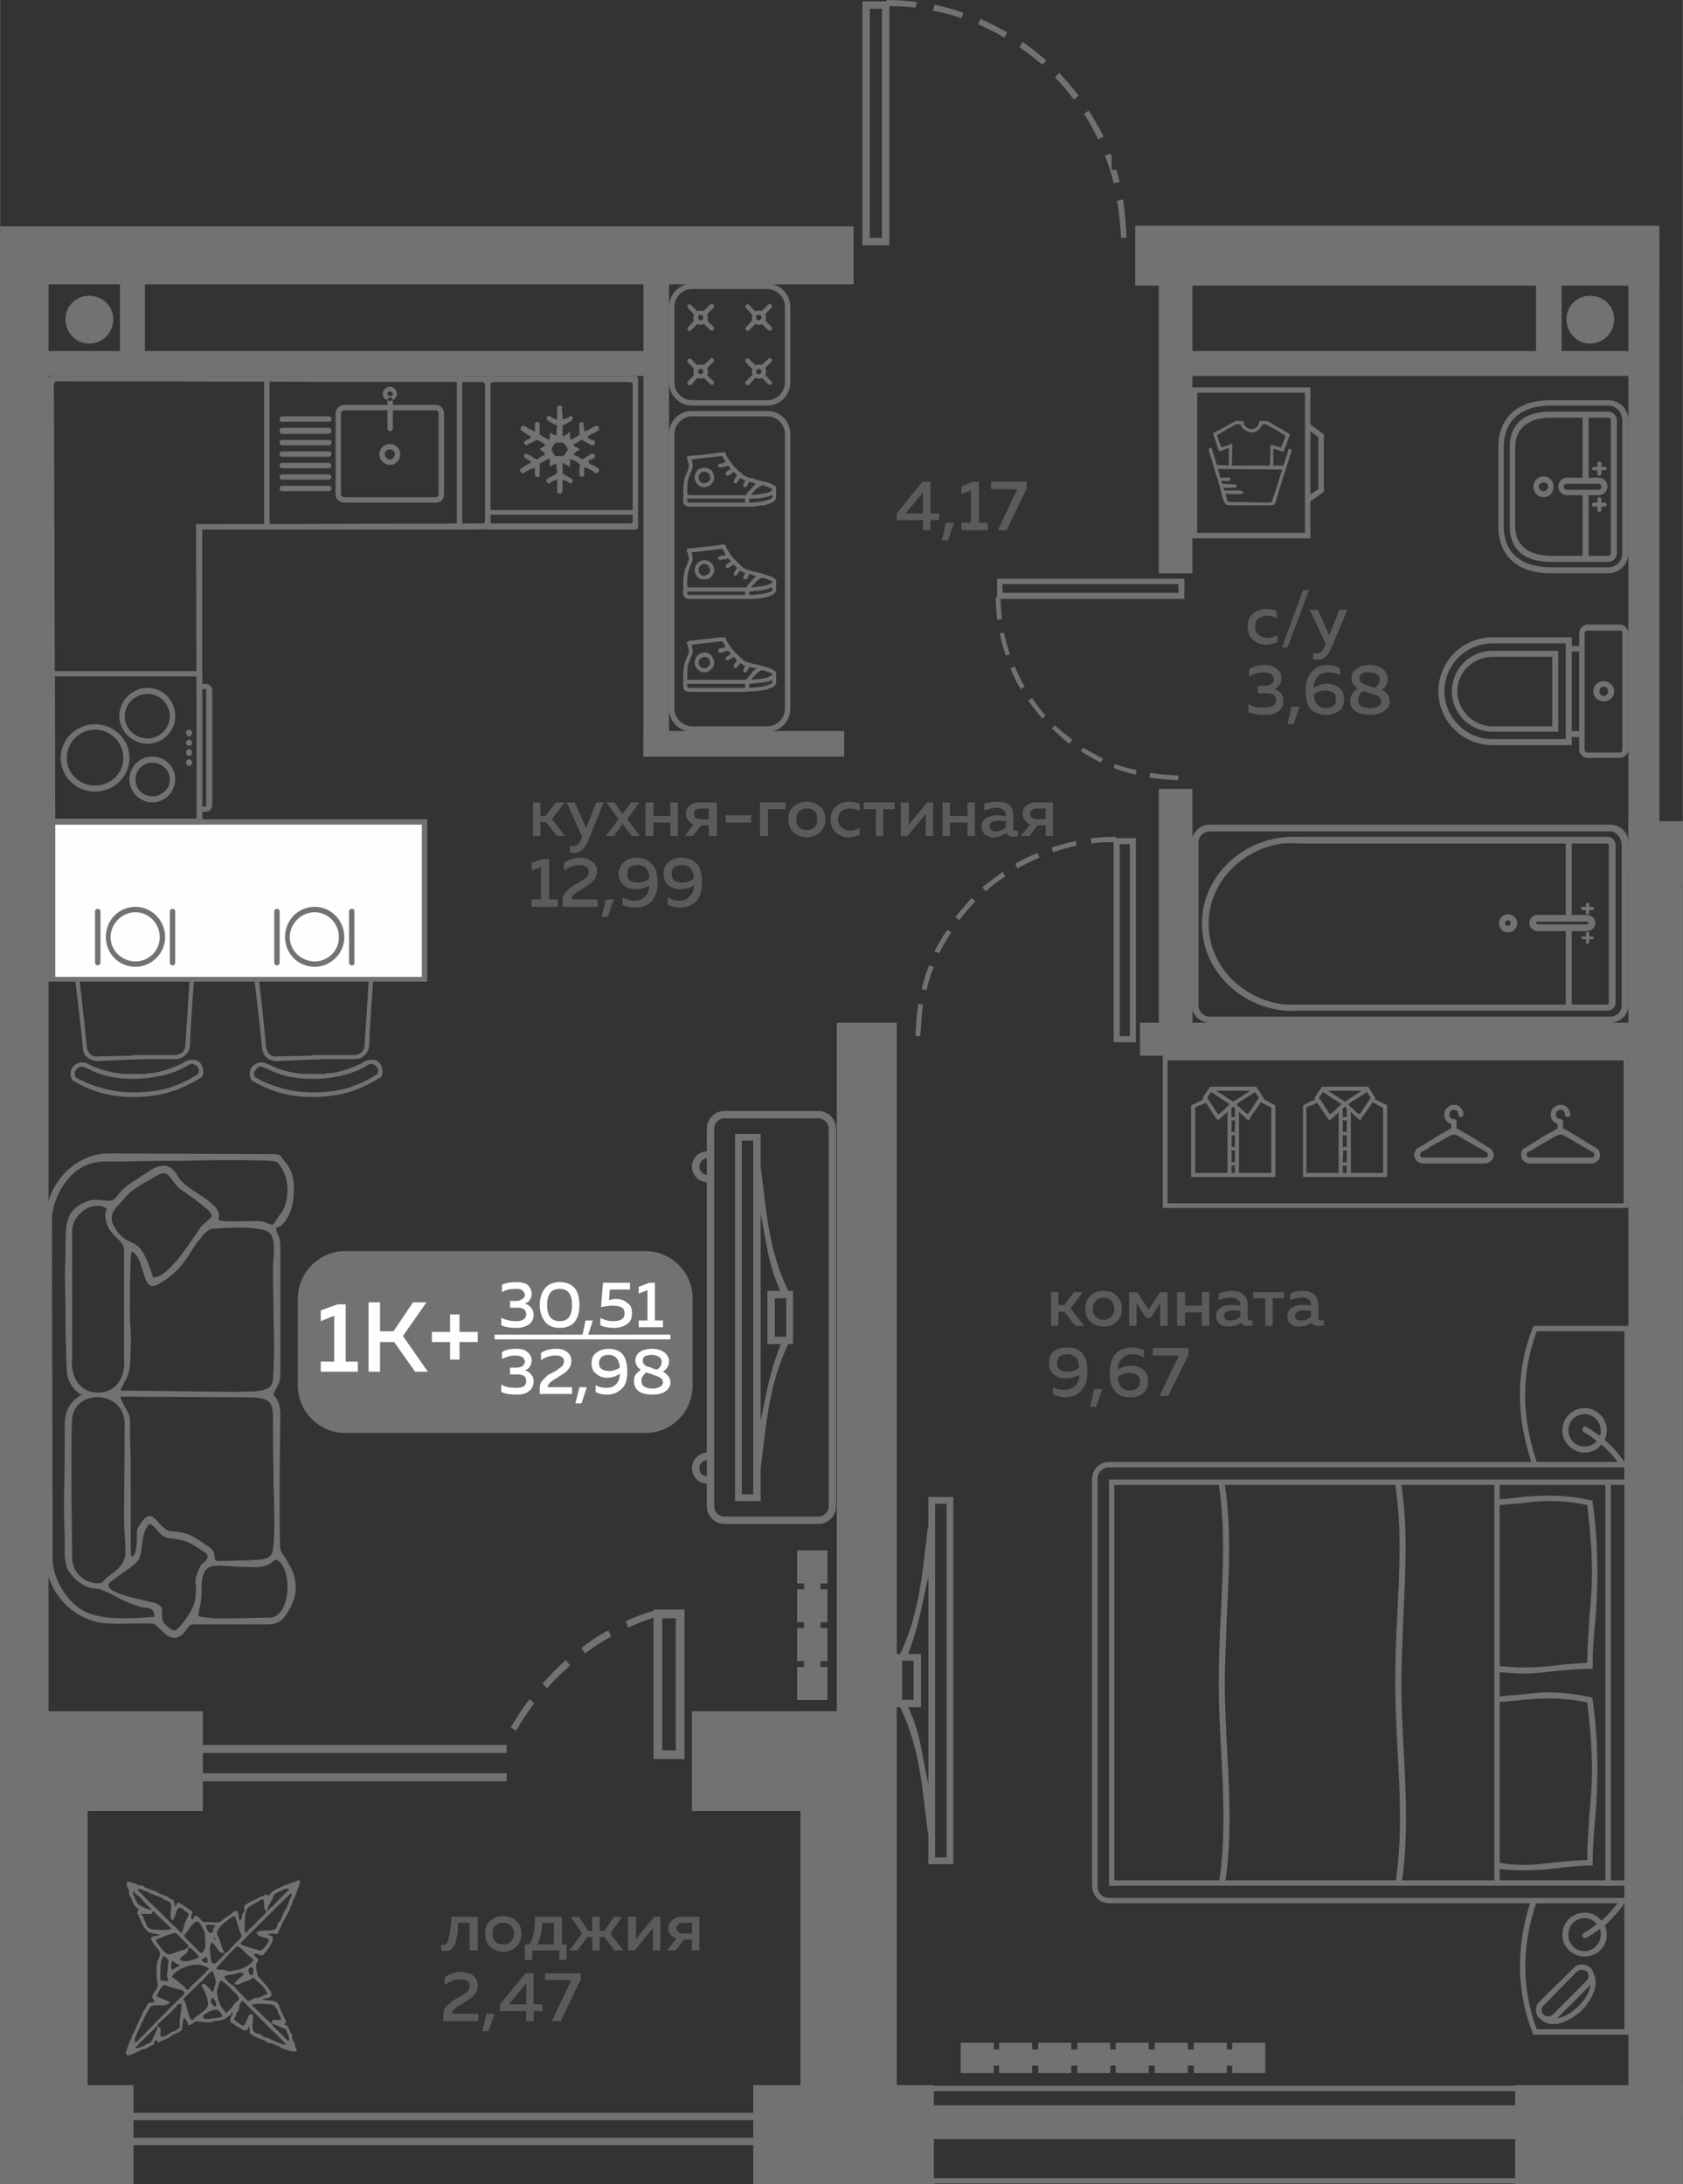 <?xml version="1.0" encoding="UTF-8"?>
<!DOCTYPE svg PUBLIC "-//W3C//DTD SVG 1.1//EN" "http://www.w3.org/Graphics/SVG/1.1/DTD/svg11.dtd">
<!-- Creator: CorelDRAW 2020 (64-Bit) -->
<svg xmlns="http://www.w3.org/2000/svg" xml:space="preserve" width="440px" height="571px" version="1.1" style="shape-rendering:geometricPrecision; text-rendering:geometricPrecision; image-rendering:optimizeQuality; fill-rule:evenodd; clip-rule:evenodd"
viewBox="0 0 24.98 32.42"
 xmlns:xlink="http://www.w3.org/1999/xlink"
 xmlns:xodm="http://www.corel.com/coreldraw/odm/2003">
 <rect x="0" y="0" width="24.98" height="32.42" fill="#333333" stroke="none"/>
 <defs>
  <style type="text/css">
   <![CDATA[
    .fil5 {fill:#FEFEFE}
    .fil0 {fill:#727271}
    .fil6 {fill:#727271}
    .fil3 {fill:#FEFEFE}
    .fil4 {fill:#FEFEFE;fill-rule:nonzero}
    .fil2 {fill:#727271;fill-rule:nonzero}
    .fil1 {fill:#5B5B5B;fill-rule:nonzero}
   ]]>
  </style>
 </defs>
 <g id="Слой_x0020_1">
  <g id="_2126707258288">
   <polygon class="fil0" points="24.17,31.42 24.17,12.19 24.98,12.19 24.98,31.42 "/>
   <polygon class="fil0" points="24.3,13.14 24.3,12.19 24.98,12.19 24.98,13.14 "/>
   <polygon class="fil0" points="13.31,15.18 12.42,15.18 12.42,31.57 13.31,31.57 "/>
   <polygon class="fil0" points="9.93,11.23 9.55,11.23 9.55,3.68 9.93,3.68 "/>
   <polygon class="fil0" points="0.72,31.2 0,31.2 0,3.68 0.72,3.68 "/>
   <polygon class="fil0" points="9.69,5.21 9.69,5.58 0.56,5.58 0.56,5.21 "/>
   <polygon class="fil0" points="1.78,3.79 2.15,3.79 2.15,5.38 1.78,5.38 "/>
   <polygon class="fil0" points="0.48,16.6 0.48,17.08 0,17.08 0,16.6 "/>
   <polygon class="fil0" points="0.41,13.33 0.41,13.82 0,13.82 0,13.33 "/>
   <polygon class="fil0" points="0.48,14.64 0.48,15.09 0,15.09 0,14.64 "/>
   <path class="fil1" d="M8.02 12.41l-0.11 0 0 -0.5 0.11 0 0 0.2 0.08 0 0.15 -0.2 0.13 0 -0.19 0.25 0.2 0.25 -0.12 0 -0.17 -0.21 -0.08 0 0 0.21zm0.68 -0.12l0.15 -0.38 0.11 0 -0.23 0.57c-0.05,0.12 -0.12,0.18 -0.21,0.18 -0.02,0 -0.04,-0.01 -0.06,-0.01l0 -0.1c0.01,0.01 0.03,0.01 0.05,0.01 0.05,0 0.1,-0.04 0.12,-0.12l0.01 -0.02 -0.23 -0.51 0.12 0 0.17 0.38zm0.67 -0.38l0.12 0 -0.18 0.25 0.19 0.25 -0.12 0 -0.14 -0.18 -0.13 0.18 -0.12 0 0.19 -0.25 -0.18 -0.25 0.12 0 0.12 0.17 0.13 -0.17zm0.33 0.5l-0.12 0 0 -0.5 0.12 0 0 0.2 0.25 0 0 -0.2 0.11 0 0 0.5 -0.11 0 0 -0.2 -0.25 0 0 0.2zm0.58 0l-0.12 0 0.13 -0.17c-0.03,-0.02 -0.06,-0.04 -0.08,-0.07 -0.02,-0.02 -0.03,-0.05 -0.03,-0.09 0,-0.05 0.02,-0.09 0.05,-0.12 0.04,-0.03 0.09,-0.05 0.15,-0.05l0.26 0 0 0.5 -0.12 0 0 -0.16 -0.11 0 -0.13 0.16zm0.04 -0.39c-0.01,0.02 -0.02,0.04 -0.02,0.06 0,0.02 0.01,0.04 0.02,0.06 0.02,0.01 0.04,0.02 0.08,0.02l0.12 0 0 -0.16 -0.12 0c-0.04,0 -0.06,0.01 -0.08,0.02zm0.45 0.08l0.38 0 0 0.11 -0.38 0 0 -0.11zm0.63 0.31l-0.12 0 0 -0.5 0.38 0 0 0.1 -0.26 0 0 0.4zm0.38 -0.05c-0.05,-0.05 -0.08,-0.12 -0.08,-0.2 0,-0.08 0.03,-0.15 0.08,-0.19 0.06,-0.05 0.12,-0.07 0.19,-0.07 0.08,0 0.14,0.02 0.2,0.07 0.05,0.04 0.08,0.11 0.08,0.19 0,0.08 -0.03,0.15 -0.08,0.2 -0.06,0.04 -0.12,0.07 -0.2,0.07 -0.07,0 -0.13,-0.03 -0.19,-0.07zm0.31 -0.08c0.03,-0.03 0.04,-0.07 0.04,-0.12 0,-0.05 -0.01,-0.09 -0.04,-0.12 -0.03,-0.03 -0.07,-0.04 -0.12,-0.04 -0.04,0 -0.08,0.01 -0.11,0.04 -0.03,0.03 -0.04,0.07 -0.04,0.12 0,0.05 0.01,0.09 0.04,0.12 0.03,0.03 0.07,0.04 0.11,0.04 0.05,0 0.09,-0.01 0.12,-0.04zm0.24 -0.11c0,-0.09 0.02,-0.16 0.08,-0.2 0.05,-0.05 0.12,-0.07 0.19,-0.07 0.06,0 0.12,0.01 0.16,0.03l0 0.11c-0.04,-0.03 -0.09,-0.04 -0.14,-0.04 -0.05,0 -0.09,0.01 -0.13,0.04 -0.03,0.02 -0.05,0.07 -0.05,0.12 0,0.05 0.02,0.1 0.05,0.12 0.04,0.03 0.08,0.05 0.13,0.05 0.05,0 0.1,-0.02 0.14,-0.04l0 0.1c-0.04,0.02 -0.1,0.04 -0.16,0.04 -0.08,0 -0.14,-0.03 -0.19,-0.07 -0.06,-0.05 -0.08,-0.11 -0.08,-0.19zm0.78 0.24l-0.11 0 0 -0.4 -0.18 0 0 -0.1 0.46 0 0 0.1 -0.17 0 0 0.4zm0.36 0l-0.1 0 0 -0.5 0.12 0 0 0.33 0.27 -0.33 0.09 0 0 0.5 -0.11 0 0 -0.33 -0.27 0.33zm0.63 0l-0.11 0 0 -0.5 0.11 0 0 0.2 0.26 0 0 -0.2 0.11 0 0 0.5 -0.11 0 0 -0.2 -0.26 0 0 0.2zm0.94 -0.11c0,0.02 0.01,0.03 0.04,0.03 0.01,0 0.02,0 0.03,0l0 0.08c-0.02,0.01 -0.04,0.01 -0.07,0.01 -0.05,0 -0.09,-0.02 -0.1,-0.06 -0.06,0.04 -0.12,0.07 -0.19,0.07 -0.05,0 -0.09,-0.02 -0.13,-0.04 -0.03,-0.03 -0.05,-0.07 -0.05,-0.12 0,-0.06 0.02,-0.1 0.07,-0.13 0.04,-0.02 0.09,-0.04 0.16,-0.04 0.04,0 0.08,0.01 0.13,0.02l0 -0.02c0,-0.03 -0.01,-0.06 -0.04,-0.08 -0.02,-0.02 -0.05,-0.03 -0.09,-0.03 -0.07,0 -0.13,0.02 -0.19,0.04l0 -0.1c0.07,-0.02 0.13,-0.03 0.2,-0.03 0.07,0 0.13,0.01 0.17,0.05 0.04,0.04 0.06,0.09 0.06,0.17l0 0.18zm-0.22 -0.12c-0.04,0 -0.07,0.01 -0.1,0.02 -0.02,0.02 -0.03,0.04 -0.03,0.06 0,0.03 0.01,0.05 0.02,0.06 0.02,0.01 0.04,0.02 0.07,0.02 0.06,0 0.11,-0.02 0.15,-0.06l0 -0.09c-0.04,0 -0.08,-0.01 -0.11,-0.01zm0.46 0.23l-0.13 0 0.14 -0.17c-0.04,-0.02 -0.06,-0.04 -0.08,-0.07 -0.02,-0.02 -0.03,-0.05 -0.03,-0.09 0,-0.05 0.01,-0.09 0.05,-0.12 0.03,-0.03 0.08,-0.05 0.14,-0.05l0.26 0 0 0.5 -0.11 0 0 -0.16 -0.12 0 -0.12 0.16zm0.04 -0.39c-0.02,0.02 -0.03,0.04 -0.03,0.06 0,0.02 0.01,0.04 0.03,0.06 0.01,0.01 0.04,0.02 0.07,0.02l0.13 0 0 -0.16 -0.13 0c-0.03,0 -0.06,0.01 -0.07,0.02zm-7.26 0.73l0.09 0 0 0.6 0.13 0 0 0.11 -0.39 0 0 -0.11 0.14 0 0 -0.48 -0.14 0.05 0 -0.11 0.17 -0.06zm0.31 0.06c0.07,-0.05 0.15,-0.08 0.24,-0.08 0.07,0 0.13,0.02 0.18,0.06 0.05,0.03 0.07,0.08 0.07,0.14 0,0.06 -0.02,0.1 -0.05,0.14 -0.04,0.04 -0.09,0.08 -0.15,0.11 0,0.01 -0.01,0.01 -0.02,0.02 -0.02,0.01 -0.03,0.01 -0.03,0.01 -0.01,0.01 -0.01,0.01 -0.03,0.02 -0.01,0.01 -0.02,0.01 -0.02,0.02 -0.01,0 -0.01,0 -0.02,0.01 -0.01,0.01 -0.02,0.01 -0.02,0.02 -0.01,0 -0.01,0.01 -0.02,0.01 0,0.01 -0.01,0.02 -0.01,0.02 0,0.01 0,0.01 0,0.02 -0.01,0.01 -0.01,0.02 -0.01,0.02l0.39 0 0 0.11 -0.52 0 0 -0.06c0,-0.03 0,-0.07 0.01,-0.1 0.01,-0.03 0.03,-0.06 0.06,-0.08 0.03,-0.03 0.05,-0.05 0.07,-0.06 0.01,-0.01 0.04,-0.03 0.08,-0.05 0,0 0,0 0.01,0 0,-0.01 0,-0.01 0.01,-0.01 0.05,-0.03 0.09,-0.06 0.11,-0.07 0.03,-0.03 0.04,-0.06 0.04,-0.09 0,-0.03 -0.01,-0.06 -0.04,-0.07 -0.02,-0.02 -0.06,-0.03 -0.1,-0.03 -0.08,0 -0.15,0.03 -0.23,0.08l0 -0.11zm0.65 0.8l-0.09 0 0.06 -0.26 0.12 0 -0.09 0.26zm0.16 -0.64c0,-0.07 0.03,-0.13 0.08,-0.17 0.05,-0.05 0.11,-0.07 0.19,-0.07 0.11,0 0.18,0.04 0.23,0.1 0.06,0.06 0.08,0.15 0.08,0.27 0,0.12 -0.03,0.22 -0.09,0.28 -0.06,0.06 -0.14,0.09 -0.24,0.09 -0.07,0 -0.13,-0.01 -0.19,-0.04l0 -0.11c0.06,0.03 0.12,0.05 0.18,0.05 0.06,0 0.11,-0.02 0.15,-0.06 0.04,-0.03 0.06,-0.09 0.07,-0.17 -0.06,0.04 -0.13,0.06 -0.21,0.06 -0.06,0 -0.12,-0.02 -0.17,-0.06 -0.05,-0.04 -0.08,-0.1 -0.08,-0.17zm0.28 -0.13c-0.05,0 -0.08,0.01 -0.11,0.03 -0.03,0.02 -0.04,0.05 -0.04,0.1 0,0.04 0.01,0.08 0.04,0.1 0.03,0.02 0.07,0.03 0.12,0.03 0.06,0 0.12,-0.02 0.17,-0.06 -0.01,-0.14 -0.07,-0.2 -0.18,-0.2zm0.39 0.13c0,-0.07 0.02,-0.13 0.07,-0.17 0.05,-0.05 0.12,-0.07 0.19,-0.07 0.11,0 0.19,0.04 0.24,0.1 0.05,0.06 0.07,0.15 0.07,0.27 0,0.12 -0.03,0.22 -0.09,0.28 -0.06,0.06 -0.14,0.09 -0.24,0.09 -0.06,0 -0.12,-0.01 -0.18,-0.04l0 -0.11c0.05,0.03 0.11,0.05 0.17,0.05 0.06,0 0.11,-0.02 0.15,-0.06 0.04,-0.03 0.07,-0.09 0.07,-0.17 -0.06,0.04 -0.13,0.06 -0.21,0.06 -0.06,0 -0.12,-0.02 -0.17,-0.06 -0.05,-0.04 -0.07,-0.1 -0.07,-0.17zm0.27 -0.13c-0.04,0 -0.08,0.01 -0.11,0.03 -0.03,0.02 -0.04,0.05 -0.04,0.1 0,0.04 0.01,0.08 0.04,0.1 0.03,0.02 0.07,0.03 0.12,0.03 0.06,0 0.12,-0.02 0.17,-0.06 -0.01,-0.14 -0.07,-0.2 -0.18,-0.2z"/>
   <polygon class="fil0" points="16.85,4.24 16.85,3.35 24.63,3.35 24.63,4.24 "/>
   <polygon class="fil0" points="24.17,12.99 24.17,3.55 24.63,3.55 24.63,12.99 "/>
   <polygon class="fil0" points="24.39,5.21 24.39,5.58 17.5,5.58 17.5,5.21 "/>
   <polygon class="fil0" points="22.8,3.79 23.18,3.79 23.18,5.38 22.8,5.38 "/>
   <polygon class="fil0" points="17.7,8.51 17.2,8.51 17.2,3.68 17.7,3.68 "/>
   <polygon class="fil0" points="17.7,15.63 17.2,15.63 17.2,11.71 17.7,11.71 "/>
   <polygon class="fil0" points="12.53,10.85 12.53,11.23 9.55,11.23 9.55,10.85 "/>
   <polygon class="fil0" points="24.33,15.18 24.33,15.67 16.92,15.67 16.92,15.18 "/>
   <polygon class="fil0" points="0,4.22 12.67,4.22 12.67,3.36 0,3.36 "/>
   <path class="fil1" d="M15.71 19.68l-0.11 0 0 -0.5 0.11 0 0 0.19 0.09 0 0.14 -0.19 0.13 0 -0.18 0.24 0.2 0.26 -0.13 0 -0.16 -0.21 -0.09 0 0 0.21zm0.48 -0.06c-0.06,-0.05 -0.08,-0.11 -0.08,-0.19 0,-0.09 0.02,-0.15 0.08,-0.2 0.05,-0.05 0.12,-0.07 0.19,-0.07 0.08,0 0.14,0.02 0.19,0.07 0.06,0.05 0.08,0.11 0.08,0.2 0,0.08 -0.02,0.14 -0.08,0.19 -0.05,0.05 -0.11,0.07 -0.19,0.07 -0.07,0 -0.14,-0.02 -0.19,-0.07zm0.31 -0.08c0.02,-0.03 0.04,-0.06 0.04,-0.11 0,-0.05 -0.02,-0.09 -0.04,-0.12 -0.03,-0.03 -0.07,-0.05 -0.12,-0.05 -0.05,0 -0.09,0.02 -0.12,0.05 -0.02,0.03 -0.04,0.07 -0.04,0.12 0,0.05 0.02,0.08 0.04,0.11 0.03,0.03 0.07,0.05 0.12,0.05 0.05,0 0.09,-0.02 0.12,-0.05zm0.37 0.14l-0.11 0 0 -0.5 0.12 0 0.17 0.26 0.17 -0.26 0.11 0 0 0.5 -0.11 0 0 -0.34 -0.14 0.22 -0.07 0 -0.14 -0.22 0 0.34zm0.72 0l-0.12 0 0 -0.5 0.12 0 0 0.2 0.25 0 0 -0.2 0.11 0 0 0.5 -0.11 0 0 -0.2 -0.25 0 0 0.2zm0.93 -0.12c0,0.03 0.01,0.04 0.04,0.04 0.01,0 0.02,0 0.03,-0.01l0 0.08c-0.02,0.01 -0.04,0.01 -0.07,0.01 -0.05,0 -0.08,-0.01 -0.1,-0.05 -0.05,0.04 -0.12,0.06 -0.19,0.06 -0.05,0 -0.09,-0.01 -0.13,-0.04 -0.03,-0.03 -0.05,-0.06 -0.05,-0.11 0,-0.06 0.02,-0.1 0.07,-0.13 0.04,-0.03 0.1,-0.04 0.16,-0.04 0.04,0 0.08,0 0.13,0.01l0 -0.01c0,-0.04 -0.01,-0.06 -0.04,-0.08 -0.02,-0.02 -0.05,-0.03 -0.09,-0.03 -0.07,0 -0.13,0.01 -0.19,0.04l0 -0.1c0.07,-0.03 0.13,-0.04 0.2,-0.04 0.07,0 0.13,0.02 0.17,0.06 0.04,0.03 0.06,0.09 0.06,0.16l0 0.18zm-0.22 -0.11c-0.04,0 -0.07,0 -0.09,0.02 -0.03,0.01 -0.04,0.03 -0.04,0.06 0,0.02 0.01,0.04 0.03,0.06 0.01,0.01 0.04,0.01 0.06,0.01 0.06,0 0.11,-0.02 0.15,-0.06l0 -0.08c-0.04,-0.01 -0.08,-0.01 -0.11,-0.01zm0.59 0.23l-0.11 0 0 -0.41 -0.18 0 0 -0.09 0.46 0 0 0.09 -0.17 0 0 0.41zm0.68 -0.12c0,0.03 0.02,0.04 0.04,0.04 0.01,0 0.02,0 0.04,-0.01l0 0.08c-0.03,0.01 -0.05,0.01 -0.08,0.01 -0.05,0 -0.08,-0.01 -0.1,-0.05 -0.05,0.04 -0.11,0.06 -0.19,0.06 -0.05,0 -0.09,-0.01 -0.12,-0.04 -0.04,-0.03 -0.05,-0.06 -0.05,-0.11 0,-0.06 0.02,-0.1 0.06,-0.13 0.05,-0.03 0.1,-0.04 0.16,-0.04 0.04,0 0.09,0 0.13,0.01l0 -0.01c0,-0.04 -0.01,-0.06 -0.03,-0.08 -0.03,-0.02 -0.06,-0.03 -0.1,-0.03 -0.06,0 -0.12,0.01 -0.18,0.04l0 -0.1c0.06,-0.03 0.13,-0.04 0.19,-0.04 0.08,0 0.13,0.02 0.17,0.06 0.04,0.03 0.06,0.09 0.06,0.16l0 0.18zm-0.22 -0.11c-0.03,0 -0.07,0 -0.09,0.02 -0.03,0.01 -0.04,0.03 -0.04,0.06 0,0.02 0.01,0.04 0.03,0.06 0.02,0.01 0.04,0.01 0.07,0.01 0.05,0 0.1,-0.02 0.14,-0.06l0 -0.08c-0.04,-0.01 -0.07,-0.01 -0.11,-0.01zm-3.78 0.79c0,-0.08 0.02,-0.14 0.07,-0.18 0.05,-0.04 0.12,-0.06 0.19,-0.06 0.11,0 0.19,0.03 0.24,0.09 0.05,0.07 0.07,0.16 0.07,0.27 0,0.13 -0.03,0.22 -0.09,0.28 -0.06,0.07 -0.14,0.1 -0.24,0.1 -0.06,0 -0.12,-0.02 -0.18,-0.04l0 -0.11c0.05,0.03 0.11,0.04 0.17,0.04 0.06,0 0.11,-0.02 0.15,-0.05 0.04,-0.04 0.07,-0.09 0.07,-0.17 -0.06,0.03 -0.13,0.05 -0.2,0.05 -0.07,0 -0.13,-0.02 -0.18,-0.06 -0.05,-0.04 -0.07,-0.09 -0.07,-0.16zm0.27 -0.14c-0.04,0 -0.08,0.01 -0.11,0.03 -0.03,0.02 -0.04,0.06 -0.04,0.1 0,0.05 0.01,0.08 0.04,0.1 0.03,0.02 0.07,0.03 0.12,0.03 0.06,0 0.12,-0.02 0.17,-0.06 -0.01,-0.13 -0.07,-0.2 -0.18,-0.2zm0.43 0.78l-0.09 0 0.06 -0.26 0.12 0 -0.09 0.26zm0.32 -0.55c0.06,-0.04 0.13,-0.06 0.21,-0.06 0.06,0 0.12,0.02 0.17,0.06 0.05,0.04 0.07,0.1 0.07,0.17 0,0.08 -0.02,0.13 -0.07,0.18 -0.05,0.04 -0.12,0.06 -0.19,0.06 -0.11,0 -0.19,-0.03 -0.24,-0.1 -0.05,-0.06 -0.07,-0.15 -0.07,-0.26 0,-0.13 0.03,-0.22 0.09,-0.29 0.06,-0.06 0.14,-0.09 0.24,-0.09 0.06,0 0.12,0.01 0.18,0.04l0 0.11c-0.05,-0.03 -0.11,-0.05 -0.17,-0.05 -0.06,0 -0.11,0.02 -0.15,0.06 -0.04,0.03 -0.07,0.09 -0.07,0.17zm0 0.11c0.01,0.13 0.07,0.2 0.18,0.2 0.04,0 0.08,-0.01 0.11,-0.04 0.03,-0.02 0.04,-0.05 0.04,-0.1 0,-0.04 -0.01,-0.07 -0.04,-0.09 -0.03,-0.02 -0.07,-0.03 -0.12,-0.03 -0.06,0 -0.12,0.02 -0.17,0.06zm0.52 -0.43l0.53 0 0 0.1 -0.3 0.61 -0.13 0 0.29 -0.6 -0.39 0 0 -0.11z"/>
   <path class="fil1" d="M13.69 7.15l0.12 0 0 0.47 0.13 0 0 0.1 -0.13 0 0 0.15 -0.11 0 0 -0.15 -0.39 0 0 -0.1 0.38 -0.47zm0.01 0.47l0 -0.31 -0.26 0.31 0.26 0zm0.37 0.4l-0.09 0 0.06 -0.26 0.12 0 -0.09 0.26zm0.37 -0.87l0.09 0 0 0.61 0.13 0 0 0.11 -0.39 0 0 -0.11 0.14 0 0 -0.48 -0.14 0.05 0 -0.11 0.17 -0.07zm0.27 0l0.53 0 0 0.1 -0.3 0.62 -0.13 0 0.29 -0.61 -0.39 0 0 -0.11z"/>
   <path class="fil1" d="M18.52 9.3c0,-0.08 0.02,-0.15 0.08,-0.19 0.05,-0.05 0.12,-0.07 0.19,-0.07 0.07,0 0.12,0.01 0.16,0.03l0 0.11c-0.04,-0.03 -0.09,-0.04 -0.14,-0.04 -0.05,0 -0.09,0.01 -0.13,0.04 -0.03,0.02 -0.05,0.07 -0.05,0.12 0,0.05 0.02,0.1 0.05,0.12 0.04,0.03 0.08,0.05 0.13,0.05 0.05,0 0.1,-0.02 0.15,-0.04l0 0.1c-0.05,0.02 -0.11,0.04 -0.17,0.04 -0.08,0 -0.14,-0.03 -0.19,-0.07 -0.06,-0.05 -0.08,-0.11 -0.08,-0.2zm0.59 0.31l-0.08 0 0.31 -0.85 0.09 0 -0.32 0.85zm0.62 -0.18l0.15 -0.38 0.12 0 -0.24 0.57c-0.05,0.12 -0.11,0.17 -0.2,0.17 -0.02,0 -0.04,0 -0.07,0l0 -0.1c0.02,0.01 0.04,0.01 0.05,0.01 0.06,0 0.1,-0.04 0.13,-0.12l0.01 -0.02 -0.24 -0.51 0.12 0 0.17 0.38zm-0.71 0.64c0,0.04 -0.01,0.07 -0.03,0.1 -0.02,0.02 -0.04,0.04 -0.07,0.05 0.03,0.02 0.07,0.04 0.09,0.07 0.03,0.03 0.04,0.07 0.04,0.12 0,0.06 -0.02,0.11 -0.08,0.15 -0.05,0.04 -0.11,0.05 -0.19,0.05 -0.09,0 -0.18,-0.01 -0.25,-0.04l0 -0.12c0.07,0.04 0.15,0.06 0.24,0.05 0.11,0 0.17,-0.03 0.17,-0.11 0,-0.07 -0.05,-0.1 -0.15,-0.1l-0.12 0 0 -0.11 0.1 0c0.05,0 0.08,-0.01 0.1,-0.03 0.03,-0.01 0.04,-0.04 0.04,-0.07 0,-0.03 -0.02,-0.05 -0.04,-0.07 -0.03,-0.02 -0.07,-0.03 -0.11,-0.03 -0.08,0 -0.15,0.02 -0.22,0.06l0 -0.11c0.07,-0.04 0.15,-0.06 0.23,-0.06 0.08,0 0.14,0.02 0.18,0.06 0.05,0.03 0.07,0.08 0.07,0.14zm0.18 0.68l-0.09 0 0.06 -0.26 0.12 0 -0.09 0.26zm0.3 -0.54c0.06,-0.04 0.13,-0.06 0.2,-0.06 0.07,0 0.13,0.02 0.18,0.06 0.05,0.04 0.07,0.09 0.07,0.16 0,0.08 -0.02,0.14 -0.07,0.18 -0.05,0.04 -0.12,0.06 -0.19,0.06 -0.11,0 -0.19,-0.03 -0.24,-0.09 -0.05,-0.06 -0.07,-0.15 -0.07,-0.27 0,-0.13 0.03,-0.22 0.09,-0.28 0.06,-0.07 0.14,-0.1 0.24,-0.1 0.06,0 0.12,0.02 0.18,0.05l0 0.1c-0.05,-0.03 -0.11,-0.04 -0.17,-0.04 -0.06,0 -0.11,0.02 -0.15,0.05 -0.04,0.04 -0.07,0.1 -0.07,0.18zm0 0.1c0.01,0.13 0.07,0.2 0.18,0.2 0.04,0 0.08,-0.01 0.11,-0.03 0.03,-0.02 0.04,-0.06 0.04,-0.1 0,-0.05 -0.01,-0.08 -0.04,-0.1 -0.03,-0.02 -0.07,-0.03 -0.12,-0.03 -0.06,0 -0.12,0.02 -0.17,0.06zm0.56 -0.25c0,-0.05 0.02,-0.09 0.07,-0.13 0.05,-0.04 0.11,-0.06 0.2,-0.06 0.08,0 0.15,0.02 0.2,0.06 0.04,0.04 0.07,0.09 0.07,0.14 0,0.07 -0.03,0.13 -0.09,0.17 0.08,0.04 0.12,0.1 0.12,0.17 0,0.06 -0.03,0.11 -0.08,0.14 -0.05,0.04 -0.12,0.06 -0.22,0.06 -0.09,0 -0.17,-0.02 -0.22,-0.06 -0.05,-0.04 -0.07,-0.09 -0.07,-0.15 0,-0.03 0.01,-0.07 0.03,-0.1 0.02,-0.03 0.05,-0.06 0.08,-0.08 -0.06,-0.04 -0.09,-0.09 -0.09,-0.16zm0.28 0.23c-0.04,-0.01 -0.08,-0.02 -0.1,-0.03 -0.03,0.01 -0.05,0.03 -0.06,0.06 -0.02,0.02 -0.02,0.04 -0.02,0.07 0,0.04 0.01,0.07 0.04,0.09 0.03,0.02 0.08,0.03 0.14,0.03 0.05,0 0.09,-0.01 0.12,-0.03 0.03,-0.01 0.04,-0.04 0.04,-0.06 0,-0.02 0,-0.03 0,-0.04 -0.01,-0.01 -0.02,-0.02 -0.03,-0.03 0,-0.01 -0.02,-0.02 -0.03,-0.02 -0.01,-0.01 -0.03,-0.02 -0.04,-0.02 -0.01,0 -0.03,-0.01 -0.05,-0.02 0,0 0,0 0,0 0,0 0,0 0,0 -0.01,0 -0.01,0 -0.01,0zm0.14 -0.2c0,-0.04 -0.01,-0.06 -0.04,-0.08 -0.03,-0.02 -0.07,-0.03 -0.12,-0.03 -0.04,0 -0.08,0 -0.1,0.02 -0.03,0.02 -0.04,0.04 -0.04,0.06 0,0.03 0.01,0.05 0.02,0.06 0.02,0.02 0.04,0.03 0.05,0.04 0.02,0 0.04,0.01 0.07,0.02 0.01,0.01 0.01,0.01 0.02,0.01 0.03,0.01 0.05,0.01 0.07,0.02 0.05,-0.04 0.07,-0.08 0.07,-0.12z"/>
   <path class="fil2" d="M13.61 0.03c-0.15,-0.02 -0.3,-0.03 -0.45,-0.03l0 0.09c0.15,0 0.29,0.01 0.43,0.02l0.02 -0.08zm2.89 2.29l0 0.2 0.07 0c0.02,0.06 0.03,0.12 0.05,0.18l-0.09 0.02c-0.03,-0.14 -0.08,-0.28 -0.13,-0.41l0.08 -0.03 0.02 0.04zm0.22 1.21c0,-0.15 -0.03,-0.42 -0.05,-0.57l-0.09 0.02c0.03,0.14 0.05,0.41 0.06,0.55l0.08 0zm-0.34 -1.5c-0.06,-0.13 -0.14,-0.26 -0.22,-0.39l-0.07 0.05c0.08,0.12 0.15,0.25 0.21,0.38l0.08 -0.04zm-0.37 -0.61c-0.09,-0.12 -0.19,-0.23 -0.29,-0.34l-0.06 0.07c0.1,0.1 0.19,0.21 0.28,0.33l0.07 -0.06zm-0.48 -0.52c-0.11,-0.1 -0.23,-0.19 -0.35,-0.28l-0.05 0.08c0.12,0.08 0.23,0.17 0.34,0.26l0.06 -0.06zm-0.58 -0.42c-0.13,-0.07 -0.26,-0.14 -0.4,-0.2l-0.03 0.08c0.13,0.06 0.26,0.12 0.39,0.2l0.04 -0.08zm-0.65 -0.29c-0.14,-0.05 -0.28,-0.09 -0.43,-0.12l-0.02 0.09c0.15,0.03 0.28,0.06 0.42,0.11l0.03 -0.08z"/>
   <path class="fil0" d="M12.8 3.64l0.4 0 0 -3.62 -0.4 0 0 3.62zm0.11 -3.51l0.18 0 0 3.4 -0.18 0 0 -3.4z"/>
   <polygon class="fil0" points="24.98,30.95 22.49,30.95 22.49,32.42 24.98,32.42 "/>
   <polygon class="fil0" points="22.91,32.41 13.7,32.41 13.7,32.33 22.91,32.33 "/>
   <polygon class="fil0" points="22.91,31.04 13.7,31.04 13.7,30.96 22.91,30.96 "/>
   <polygon class="fil0" points="22.91,31.75 13.7,31.75 13.7,31.25 22.91,31.25 "/>
   <polygon class="fil0" points="13.86,30.95 11.18,30.95 11.18,32.42 13.86,32.42 "/>
   <path class="fil1" d="M6.8 28.54c0,0.07 -0.01,0.13 -0.01,0.17 -0.01,0.05 -0.02,0.09 -0.03,0.13 -0.02,0.04 -0.04,0.07 -0.06,0.09 -0.02,0.02 -0.05,0.03 -0.08,0.03 -0.03,0 -0.05,0 -0.07,-0.01l0 -0.09c0.01,0 0.02,0.01 0.03,0.01 0.04,0 0.07,-0.04 0.08,-0.11 0.02,-0.07 0.03,-0.17 0.04,-0.31l0.39 0 0 0.5 -0.12 0 0 -0.41 -0.17 0zm0.48 0.36c-0.06,-0.05 -0.08,-0.12 -0.08,-0.2 0,-0.08 0.02,-0.15 0.08,-0.19 0.05,-0.05 0.11,-0.07 0.19,-0.07 0.07,0 0.14,0.02 0.19,0.07 0.05,0.04 0.08,0.11 0.08,0.19 0,0.08 -0.03,0.15 -0.08,0.2 -0.05,0.04 -0.12,0.07 -0.19,0.07 -0.08,0 -0.14,-0.03 -0.19,-0.07zm0.3 -0.08c0.03,-0.03 0.05,-0.07 0.05,-0.12 0,-0.05 -0.02,-0.09 -0.05,-0.12 -0.03,-0.03 -0.06,-0.04 -0.11,-0.04 -0.05,0 -0.09,0.01 -0.12,0.04 -0.03,0.03 -0.04,0.07 -0.04,0.12 0,0.05 0.01,0.09 0.04,0.12 0.03,0.03 0.07,0.04 0.12,0.04 0.05,0 0.08,-0.01 0.11,-0.04zm0.32 0.27l-0.11 0 0 -0.23 0.07 0c0.06,-0.1 0.08,-0.24 0.08,-0.41l0.4 0 0 0.41 0.07 0 0 0.23 -0.11 0 0 -0.14 -0.4 0 0 0.14zm0.15 -0.55c-0.01,0.13 -0.03,0.23 -0.07,0.32l0.24 0 0 -0.32 -0.17 0zm1.2 0.41l-0.13 0 -0.15 -0.2 -0.07 0 0 0.2 -0.11 0 0 -0.2 -0.07 0 -0.15 0.2 -0.12 0 0.19 -0.25 -0.17 -0.25 0.12 0 0.14 0.21 0.06 0 0 -0.21 0.11 0 0 0.21 0.07 0 0.14 -0.21 0.12 0 -0.17 0.25 0.19 0.25zm0.17 0l-0.1 0 0 -0.5 0.12 0 0 0.33 0.27 -0.33 0.09 0 0 0.5 -0.11 0 0 -0.33 -0.27 0.33zm0.61 0l-0.13 0 0.14 -0.18c-0.04,-0.01 -0.07,-0.03 -0.09,-0.06 -0.02,-0.02 -0.03,-0.06 -0.03,-0.09 0,-0.05 0.02,-0.09 0.06,-0.12 0.03,-0.03 0.08,-0.05 0.14,-0.05l0.26 0 0 0.5 -0.11 0 0 -0.16 -0.12 0 -0.12 0.16zm0.04 -0.39c-0.02,0.02 -0.03,0.04 -0.03,0.06 0,0.02 0.01,0.04 0.03,0.06 0.01,0.01 0.04,0.02 0.07,0.02l0.13 0 0 -0.16 -0.13 0c-0.03,0 -0.06,0.01 -0.07,0.02zm-3.47 0.79c0.07,-0.05 0.15,-0.08 0.24,-0.08 0.07,0 0.13,0.02 0.18,0.05 0.05,0.04 0.07,0.09 0.07,0.15 0,0.06 -0.02,0.1 -0.05,0.14 -0.04,0.04 -0.09,0.08 -0.15,0.11 0,0 -0.01,0.01 -0.02,0.02 -0.02,0.01 -0.03,0.01 -0.03,0.01 -0.01,0.01 -0.01,0.01 -0.03,0.02 -0.01,0.01 -0.02,0.01 -0.02,0.01 -0.01,0.01 -0.01,0.01 -0.02,0.02 -0.01,0.01 -0.02,0.01 -0.02,0.02 -0.01,0 -0.01,0.01 -0.02,0.01 0,0.01 -0.01,0.02 -0.01,0.02 0,0.01 0,0.01 0,0.02 -0.01,0.01 -0.01,0.01 -0.01,0.02l0.39 0 0 0.11 -0.52 0 0 -0.06c0,-0.03 0,-0.07 0.01,-0.1 0.01,-0.03 0.03,-0.06 0.06,-0.08 0.03,-0.03 0.05,-0.05 0.07,-0.06 0.01,-0.01 0.04,-0.03 0.08,-0.05 0,0 0,0 0.01,-0.01 0,0 0,0 0.01,0 0.05,-0.03 0.09,-0.06 0.11,-0.07 0.03,-0.03 0.04,-0.06 0.04,-0.09 0,-0.04 -0.01,-0.06 -0.04,-0.08 -0.02,-0.01 -0.06,-0.02 -0.1,-0.02 -0.08,0 -0.15,0.03 -0.23,0.08l0 -0.11zm0.65 0.8l-0.09 0 0.06 -0.26 0.12 0 -0.09 0.26zm0.55 -0.86l0.12 0 0 0.46 0.13 0 0 0.1 -0.13 0 0 0.15 -0.11 0 0 -0.15 -0.39 0 0 -0.1 0.38 -0.46zm0.01 0.46l0 -0.31 -0.26 0.31 0.26 0zm0.28 -0.46l0.53 0 0 0.09 -0.3 0.62 -0.13 0 0.29 -0.61 -0.39 0 0 -0.1z"/>
   <polygon class="fil0" points="1.98,30.95 0,30.95 0,32.42 1.98,32.42 "/>
   <path class="fil0" d="M5.12 18.57l4.46 0c0.39,0 0.7,0.32 0.7,0.7l0 1.3c0,0.38 -0.31,0.7 -0.7,0.7l-4.46 0c-0.38,0 -0.7,-0.32 -0.7,-0.7l0 -1.3c0,-0.38 0.32,-0.7 0.7,-0.7z"/>
   <polygon class="fil3" points="7.34,19.81 9.95,19.81 9.95,19.88 7.34,19.88 "/>
   <path class="fil4" d="M5.01 19.36l0.12 0 0 0.85 0.18 0 0 0.15 -0.55 0 0 -0.15 0.2 0 0 -0.68 -0.2 0.08 0 -0.16 0.25 -0.09zm0.63 1l-0.17 0 0 -1.03 0.17 0 0 0.43 0.2 0 0.29 -0.43 0.2 0 -0.35 0.5 0.37 0.53 -0.19 0 -0.31 -0.44 -0.21 0 0 0.44zm1.18 -0.59l0.27 0 0 0.15 -0.27 0 0 0.26 -0.14 0 0 -0.26 -0.27 0 0 -0.15 0.27 0 0 -0.26 0.14 0 0 0.26z"/>
   <path class="fil4" d="M7.89 19.21c0,0.03 -0.01,0.06 -0.03,0.09 -0.01,0.02 -0.04,0.04 -0.07,0.05 0.04,0.01 0.07,0.03 0.09,0.06 0.03,0.03 0.04,0.06 0.04,0.11 0,0.06 -0.03,0.11 -0.07,0.14 -0.05,0.03 -0.11,0.05 -0.18,0.05 -0.09,0 -0.17,-0.01 -0.23,-0.04l0 -0.11c0.06,0.03 0.13,0.05 0.22,0.05 0.1,0 0.15,-0.04 0.15,-0.1 0,-0.07 -0.04,-0.1 -0.14,-0.1l-0.1 0 0 -0.1 0.09 0c0.04,0 0.07,-0.01 0.09,-0.03 0.02,-0.01 0.04,-0.03 0.04,-0.06 0,-0.03 -0.02,-0.05 -0.04,-0.07 -0.03,-0.02 -0.06,-0.02 -0.1,-0.02 -0.07,0 -0.14,0.01 -0.2,0.05l0 -0.11c0.06,-0.03 0.13,-0.04 0.21,-0.04 0.07,0 0.13,0.01 0.17,0.04 0.04,0.04 0.06,0.08 0.06,0.14zm0.2 0.41c-0.05,-0.07 -0.08,-0.15 -0.08,-0.25 0,-0.1 0.03,-0.19 0.08,-0.25 0.05,-0.06 0.12,-0.09 0.22,-0.09 0.09,0 0.17,0.03 0.22,0.09 0.05,0.06 0.07,0.15 0.07,0.25 0,0.1 -0.02,0.18 -0.07,0.25 -0.05,0.06 -0.13,0.09 -0.22,0.09 -0.1,0 -0.17,-0.03 -0.22,-0.09zm0.22 -0.01c0.12,0 0.18,-0.08 0.18,-0.24 0,-0.16 -0.06,-0.24 -0.18,-0.24 -0.13,0 -0.19,0.08 -0.19,0.24 0,0.16 0.06,0.24 0.19,0.24zm0.41 0.23l-0.08 0 0.05 -0.24 0.11 0 -0.08 0.24zm0.23 -0.8l0.4 0 0 0.1 -0.3 0 -0.01 0.16c0.03,-0.01 0.06,-0.02 0.1,-0.02 0.07,0 0.13,0.02 0.17,0.06 0.05,0.03 0.07,0.08 0.07,0.15 0,0.07 -0.02,0.13 -0.07,0.16 -0.05,0.04 -0.12,0.06 -0.19,0.06 -0.08,0 -0.15,-0.01 -0.21,-0.04l0 -0.11c0.05,0.03 0.12,0.05 0.19,0.05 0.06,0 0.1,-0.01 0.13,-0.03 0.03,-0.02 0.04,-0.05 0.04,-0.09 0,-0.08 -0.06,-0.11 -0.18,-0.11 -0.05,0 -0.11,0.01 -0.17,0.02l0.03 -0.36zm0.69 0l0.08 0 0 0.56 0.12 0 0 0.1 -0.36 0 0 -0.1 0.13 0 0 -0.45 -0.13 0.05 0 -0.1 0.16 -0.06z"/>
   <path class="fil4" d="M7.89 20.2c0,0.03 -0.01,0.06 -0.03,0.09 -0.01,0.02 -0.04,0.04 -0.07,0.05 0.04,0.01 0.07,0.03 0.09,0.06 0.03,0.03 0.04,0.06 0.04,0.11 0,0.06 -0.03,0.11 -0.07,0.14 -0.05,0.04 -0.11,0.05 -0.18,0.05 -0.09,0 -0.17,-0.01 -0.23,-0.04l0 -0.11c0.06,0.04 0.13,0.05 0.22,0.05 0.1,0 0.15,-0.03 0.15,-0.1 0,-0.07 -0.04,-0.1 -0.14,-0.1l-0.1 0 0 -0.1 0.09 0c0.04,0 0.07,-0.01 0.09,-0.02 0.02,-0.02 0.04,-0.04 0.04,-0.07 0,-0.03 -0.02,-0.05 -0.04,-0.07 -0.03,-0.01 -0.06,-0.02 -0.1,-0.02 -0.07,0 -0.14,0.02 -0.2,0.05l0 -0.1c0.06,-0.04 0.13,-0.05 0.21,-0.05 0.07,0 0.13,0.01 0.17,0.05 0.04,0.03 0.06,0.07 0.06,0.13zm0.14 -0.12c0.06,-0.04 0.14,-0.06 0.22,-0.06 0.07,0 0.12,0.01 0.17,0.05 0.04,0.03 0.06,0.07 0.06,0.13 0,0.05 -0.02,0.1 -0.05,0.13 -0.03,0.04 -0.08,0.07 -0.13,0.1 -0.01,0.01 -0.02,0.01 -0.03,0.02 -0.01,0.01 -0.02,0.01 -0.02,0.01 -0.01,0.01 -0.02,0.01 -0.03,0.02 -0.01,0 -0.01,0.01 -0.02,0.01 0,0.01 -0.01,0.01 -0.02,0.02 -0.01,0 -0.01,0.01 -0.02,0.01 0,0.01 0,0.01 -0.01,0.02 0,0 -0.01,0.01 -0.01,0.01 0,0.01 -0.01,0.01 -0.01,0.02 0,0.01 0,0.01 0,0.02l0.36 0 0 0.1 -0.48 0 0 -0.05c0,-0.04 0,-0.07 0.01,-0.1 0.01,-0.03 0.03,-0.05 0.05,-0.07 0.03,-0.03 0.05,-0.05 0.06,-0.06 0.02,-0.01 0.04,-0.02 0.08,-0.04 0,0 0.01,-0.01 0.01,-0.01 0,0 0,0 0.01,0 0.05,-0.03 0.08,-0.06 0.1,-0.07 0.03,-0.03 0.04,-0.05 0.04,-0.09 0,-0.02 -0.01,-0.05 -0.04,-0.06 -0.02,-0.02 -0.05,-0.02 -0.09,-0.02 -0.07,0 -0.14,0.02 -0.21,0.07l0 -0.11zm0.6 0.75l-0.09 0 0.06 -0.24 0.11 0 -0.08 0.24zm0.15 -0.59c0,-0.07 0.02,-0.13 0.07,-0.16 0.05,-0.04 0.11,-0.06 0.18,-0.06 0.09,0 0.17,0.03 0.21,0.08 0.05,0.06 0.07,0.15 0.07,0.25 0,0.12 -0.02,0.21 -0.08,0.26 -0.06,0.06 -0.13,0.09 -0.22,0.09 -0.06,0 -0.12,-0.01 -0.17,-0.04l0 -0.1c0.05,0.03 0.1,0.04 0.16,0.04 0.05,0 0.1,-0.01 0.14,-0.05 0.03,-0.03 0.06,-0.08 0.06,-0.16 -0.06,0.04 -0.12,0.06 -0.19,0.06 -0.06,0 -0.12,-0.02 -0.16,-0.06 -0.05,-0.03 -0.07,-0.09 -0.07,-0.15zm0.25 -0.13c-0.04,0 -0.07,0.01 -0.1,0.03 -0.02,0.02 -0.04,0.05 -0.04,0.09 0,0.05 0.02,0.08 0.04,0.09 0.03,0.02 0.07,0.03 0.11,0.03 0.06,0 0.11,-0.02 0.16,-0.05 -0.01,-0.13 -0.07,-0.19 -0.17,-0.19zm0.4 0.08c0,-0.04 0.02,-0.09 0.06,-0.12 0.04,-0.03 0.11,-0.05 0.19,-0.05 0.07,0 0.13,0.02 0.18,0.05 0.04,0.04 0.07,0.08 0.07,0.13 0,0.07 -0.03,0.12 -0.09,0.16 0.07,0.04 0.11,0.09 0.11,0.16 0,0.05 -0.02,0.09 -0.07,0.13 -0.04,0.03 -0.11,0.05 -0.2,0.05 -0.09,0 -0.16,-0.02 -0.2,-0.05 -0.05,-0.04 -0.07,-0.09 -0.07,-0.14 0,-0.04 0,-0.07 0.02,-0.1 0.02,-0.03 0.05,-0.05 0.08,-0.08 -0.05,-0.03 -0.08,-0.08 -0.08,-0.14zm0.26 0.21c-0.04,-0.01 -0.08,-0.02 -0.1,-0.03 -0.02,0.02 -0.04,0.04 -0.05,0.06 -0.02,0.02 -0.02,0.04 -0.02,0.06 0,0.04 0.01,0.07 0.04,0.09 0.03,0.02 0.07,0.03 0.13,0.03 0.04,0 0.08,-0.01 0.11,-0.03 0.02,-0.01 0.04,-0.03 0.04,-0.06 0,-0.01 0,-0.02 -0.01,-0.04 0,-0.01 -0.01,-0.02 -0.02,-0.02 -0.01,-0.01 -0.02,-0.02 -0.03,-0.02 -0.01,-0.01 -0.03,-0.01 -0.04,-0.02 -0.01,0 -0.02,-0.01 -0.04,-0.01 0,0 0,0 -0.01,0 0,0 0,0 0,0 0,-0.01 0,-0.01 0,-0.01zm0.13 -0.19c0,-0.03 -0.01,-0.05 -0.04,-0.07 -0.03,-0.02 -0.06,-0.03 -0.11,-0.03 -0.04,0 -0.07,0.01 -0.1,0.02 -0.02,0.02 -0.03,0.04 -0.03,0.06 0,0.03 0,0.04 0.02,0.06 0.01,0.01 0.03,0.03 0.04,0.03 0.02,0.01 0.04,0.01 0.07,0.02 0.01,0.01 0.01,0.01 0.01,0.01 0.03,0.01 0.05,0.01 0.07,0.02 0.05,-0.03 0.07,-0.07 0.07,-0.12z"/>
   <path class="fil0" d="M1.32 4.39c0.2,0 0.36,0.15 0.36,0.35 0,0.2 -0.16,0.36 -0.36,0.36 -0.19,0 -0.35,-0.16 -0.35,-0.36 0,-0.2 0.16,-0.35 0.35,-0.35z"/>
   <path class="fil0" d="M23.6 4.39c0.2,0 0.36,0.15 0.36,0.35 0,0.2 -0.16,0.36 -0.36,0.36 -0.19,0 -0.35,-0.16 -0.35,-0.36 0,-0.2 0.16,-0.35 0.35,-0.35z"/>
   <path class="fil0" d="M22.52 13.7c0,-0.07 -0.06,-0.13 -0.14,-0.13 -0.07,0 -0.13,0.06 -0.13,0.13 0,0.08 0.06,0.14 0.13,0.14 0.08,0 0.14,-0.06 0.14,-0.14zm-3.45 1.3c0.09,0.01 0.17,0 0.26,0l4.53 0c0.06,0 0.12,-0.05 0.12,-0.11l0 -2.35c0,-0.07 -0.06,-0.12 -0.12,-0.12l-4.53 0c-0.1,0 -0.2,0 -0.3,0.01 -0.65,0.08 -1.19,0.61 -1.19,1.28 0,0.69 0.56,1.23 1.23,1.29zm-0.03 -2.48c0.1,-0.01 0.19,0 0.28,0l3.92 0 0 1.06 -0.42 0c-0.06,0 -0.12,0.05 -0.12,0.12 0,0.07 0.06,0.12 0.12,0.12l0.42 0 0 1.09 -3.91 0c-0.08,0 -0.16,0 -0.25,0 -0.62,-0.06 -1.14,-0.56 -1.14,-1.2 0,-0.62 0.5,-1.11 1.1,-1.19zm4.29 0l0.53 0c0.01,0 0.02,0.01 0.02,0.02l0 2.35c0,0.01 -0.01,0.02 -0.02,0.02l-0.53 0 0 -1.09 0.22 0c0.07,0 0.13,-0.05 0.13,-0.12 0,-0.07 -0.06,-0.12 -0.13,-0.12l-0.22 0 0 -1.06zm-5.37 2.66c1.86,0 4.08,0 5.94,0 0.14,0 0.27,-0.11 0.27,-0.25l0 -2.43c0,-0.15 -0.13,-0.26 -0.27,-0.26 -1.86,0 -4.08,0 -5.94,0 -0.14,0 -0.27,0.11 -0.27,0.26l0 2.43c0,0.14 0.13,0.25 0.27,0.25zm0 -2.84c1.86,0 4.08,0 5.94,0 0.1,0 0.17,0.11 0.17,0.2l0 2.39c0,0.09 -0.08,0.16 -0.17,0.16 -1.86,0 -4.08,0 -5.94,0 -0.09,0 -0.17,-0.07 -0.17,-0.16l0 -2.43c0,-0.09 0.08,-0.16 0.17,-0.16zm5.53 1.17l0.05 0 0 0.04c0,0.01 0.01,0.02 0.02,0.02l0 0c0.02,0 0.03,-0.01 0.03,-0.02l0 -0.04 0.04 0c0.02,0 0.03,-0.01 0.03,-0.03l0 0c0,-0.01 -0.01,-0.02 -0.03,-0.02l-0.04 0 0 -0.04c0,-0.01 -0.01,-0.02 -0.03,-0.02l0 0c-0.01,0 -0.02,0.01 -0.02,0.02l0 0.04 -0.05 0c-0.01,0 -0.02,0.01 -0.02,0.02l0 0c0,0.02 0.01,0.03 0.02,0.03zm0 0.43l0.05 0 0 0.04c0,0.02 0.01,0.03 0.02,0.03l0 0c0.02,0 0.03,-0.01 0.03,-0.03l0 -0.04 0.04 0c0.02,0 0.03,-0.01 0.03,-0.02l0 0c0,-0.01 -0.01,-0.02 -0.03,-0.02l-0.04 0 0 -0.05c0,-0.01 -0.01,-0.02 -0.03,-0.02l0 0c-0.01,0 -0.02,0.01 -0.02,0.02l0 0.05 -0.05 0c-0.01,0 -0.02,0.01 -0.02,0.02l0 0c0,0.01 0.01,0.02 0.02,0.02zm0.09 -0.24c0,0.01 -0.01,0.02 -0.03,0.02l-0.73 0c-0.01,0 -0.02,-0.01 -0.02,-0.02 0,-0.01 0.01,-0.02 0.02,-0.02l0.73 0c0.02,0 0.03,0.01 0.03,0.02zm-1.16 0c0,0.03 -0.01,0.04 -0.04,0.04 -0.02,0 -0.04,-0.01 -0.04,-0.04 0,-0.02 0.02,-0.04 0.04,-0.04 0.03,0 0.04,0.02 0.04,0.04z"/>
   <path class="fil0" d="M10.01 4.55l0 1.13c0,0.14 0.12,0.26 0.26,0.26l1.12 0c0.14,0 0.26,-0.12 0.26,-0.26l0 -1.13c0,-0.14 -0.12,-0.26 -0.26,-0.26l-1.12 0c-0.14,0 -0.26,0.12 -0.26,0.26zm-0.08 0l0 1.13c0,0.18 0.15,0.34 0.34,0.34l1.12 0c0.19,0 0.34,-0.16 0.34,-0.34l0 -1.13c0,-0.18 -0.15,-0.34 -0.34,-0.34l-1.12 0c-0.19,0 -0.34,0.16 -0.34,0.34z"/>
   <path class="fil0" d="M10.47 4.64c-0.04,-0.04 -0.1,-0.04 -0.15,0 -0.04,0.04 -0.04,0.11 0,0.15 0.05,0.04 0.11,0.04 0.15,0 0.05,-0.04 0.05,-0.11 0,-0.15zm-0.04 0.04c-0.02,-0.01 -0.04,-0.01 -0.06,0 -0.01,0.02 -0.01,0.05 0,0.06 0.02,0.02 0.04,0.02 0.06,0 0.01,-0.01 0.01,-0.04 0,-0.06z"/>
   <path class="fil0" d="M10.59 4.85l-0.1 -0.1c-0.02,-0.01 -0.04,-0.01 -0.05,0l0 0c-0.01,0.02 -0.01,0.04 0,0.05l0.1 0.1c0.01,0.01 0.03,0.01 0.05,0l0 0c0.01,-0.01 0.01,-0.03 0,-0.05zm-0.33 0.05l0.1 -0.1c0.01,-0.01 0.01,-0.03 0,-0.05l0 0c-0.01,-0.01 -0.03,-0.01 -0.05,0l-0.1 0.11c-0.01,0.01 -0.01,0.03 0,0.04l0 0c0.01,0.02 0.03,0.02 0.05,0zm0.28 -0.38l-0.1 0.1c-0.01,0.01 -0.01,0.04 0,0.05l0 0c0.01,0.01 0.04,0.01 0.05,0l0.1 -0.1c0.01,-0.01 0.01,-0.03 0,-0.05l0 0c-0.02,-0.01 -0.04,-0.01 -0.05,0zm-0.33 0.05l0.1 0.11c0.02,0.01 0.04,0.01 0.05,0l0 0c0.01,-0.02 0.01,-0.04 0,-0.05l-0.1 -0.1c-0.02,-0.02 -0.04,-0.02 -0.05,0l0 0c-0.01,0.01 -0.01,0.03 0,0.04z"/>
   <path class="fil0" d="M10.47 5.44c-0.04,-0.04 -0.1,-0.04 -0.15,0 -0.04,0.04 -0.04,0.11 0,0.15 0.05,0.04 0.11,0.04 0.15,0 0.05,-0.04 0.05,-0.11 0,-0.15zm-0.04 0.05c-0.02,-0.02 -0.04,-0.02 -0.06,0 -0.01,0.01 -0.01,0.04 0,0.05 0.02,0.02 0.04,0.02 0.06,0 0.01,-0.01 0.01,-0.04 0,-0.05z"/>
   <path class="fil0" d="M10.59 5.66l-0.1 -0.1c-0.02,-0.02 -0.04,-0.02 -0.05,0l0 0c-0.01,0.01 -0.01,0.03 0,0.04l0.1 0.1c0.01,0.02 0.03,0.02 0.05,0l0 0c0.01,-0.01 0.01,-0.03 0,-0.04zm-0.33 0.05l0.1 -0.11c0.01,-0.01 0.01,-0.03 0,-0.04l0 0c-0.01,-0.02 -0.03,-0.02 -0.05,0l-0.1 0.1c-0.01,0.01 -0.01,0.03 0,0.05l0 0c0.01,0.01 0.03,0.01 0.05,0zm0.28 -0.38l-0.1 0.09c-0.01,0.02 -0.01,0.04 0,0.05l0 0c0.01,0.01 0.04,0.01 0.05,0l0.1 -0.1c0.01,-0.01 0.01,-0.03 0,-0.04l0 0c-0.02,-0.02 -0.04,-0.02 -0.05,0zm-0.33 0.05l0.1 0.1c0.02,0.01 0.04,0.01 0.05,0l0 0c0.01,-0.01 0.01,-0.04 0,-0.05l-0.1 -0.1c-0.02,-0.01 -0.04,-0.01 -0.05,0l0 0c-0.01,0.01 -0.01,0.03 0,0.05z"/>
   <path class="fil0" d="M11.34 4.64c-0.04,-0.04 -0.11,-0.04 -0.15,0 -0.04,0.04 -0.04,0.11 0,0.15 0.04,0.04 0.11,0.04 0.15,0 0.04,-0.04 0.04,-0.11 0,-0.15zm-0.05 0.04c-0.02,-0.01 -0.04,-0.01 -0.06,0 -0.01,0.02 -0.01,0.05 0,0.06 0.02,0.02 0.04,0.02 0.06,0 0.02,-0.01 0.02,-0.04 0,-0.06z"/>
   <path class="fil0" d="M11.45 4.85l-0.1 -0.1c-0.01,-0.01 -0.03,-0.01 -0.05,0l0 0c-0.01,0.02 -0.01,0.04 0,0.05l0.1 0.1c0.02,0.01 0.04,0.01 0.05,0l0 0c0.01,-0.01 0.01,-0.03 0,-0.05zm-0.33 0.05l0.1 -0.1c0.01,-0.01 0.01,-0.03 0,-0.05l0 0c-0.01,-0.01 -0.03,-0.01 -0.05,0l-0.1 0.11c-0.01,0.01 -0.01,0.03 0,0.04l0 0c0.02,0.02 0.04,0.02 0.05,0zm0.28 -0.38l-0.1 0.1c-0.01,0.01 -0.01,0.04 0,0.05l0 0c0.02,0.01 0.04,0.01 0.05,0l0.1 -0.1c0.01,-0.01 0.01,-0.03 0,-0.05l0 0c-0.01,-0.01 -0.04,-0.01 -0.05,0zm-0.33 0.05l0.1 0.11c0.02,0.01 0.04,0.01 0.05,0l0 0c0.01,-0.02 0.01,-0.04 0,-0.05l-0.1 -0.1c-0.01,-0.02 -0.04,-0.02 -0.05,0l0 0c-0.01,0.01 -0.01,0.03 0,0.04z"/>
   <path class="fil0" d="M11.34 5.44c-0.04,-0.04 -0.11,-0.04 -0.15,0 -0.04,0.04 -0.04,0.11 0,0.15 0.04,0.04 0.11,0.04 0.15,0 0.04,-0.04 0.04,-0.11 0,-0.15zm-0.05 0.05c-0.02,-0.02 -0.04,-0.02 -0.06,0 -0.01,0.01 -0.01,0.04 0,0.05 0.02,0.02 0.04,0.02 0.06,0 0.02,-0.01 0.02,-0.04 0,-0.05z"/>
   <path class="fil0" d="M11.45 5.66l-0.1 -0.1c-0.01,-0.02 -0.03,-0.02 -0.05,0l0 0c-0.01,0.01 -0.01,0.03 0,0.04l0.1 0.1c0.02,0.02 0.04,0.02 0.05,0l0 0c0.01,-0.01 0.01,-0.03 0,-0.04zm-0.33 0.05l0.1 -0.11c0.01,-0.01 0.01,-0.03 0,-0.04l0 0c-0.01,-0.02 -0.03,-0.02 -0.05,0l-0.1 0.1c-0.01,0.01 -0.01,0.03 0,0.05l0 0c0.02,0.01 0.04,0.01 0.05,0zm0.28 -0.38l-0.1 0.09c-0.01,0.02 -0.01,0.04 0,0.05l0 0c0.02,0.01 0.04,0.01 0.05,0l0.1 -0.1c0.01,-0.01 0.01,-0.03 0,-0.04l0 0c-0.01,-0.02 -0.04,-0.02 -0.05,0zm-0.33 0.05l0.1 0.1c0.02,0.01 0.04,0.01 0.05,0l0 0c0.01,-0.01 0.01,-0.04 0,-0.05l-0.1 -0.1c-0.01,-0.01 -0.04,-0.01 -0.05,0l0 0c-0.01,0.01 -0.01,0.03 0,0.05z"/>
   <path class="fil0" d="M10.01 10.52l0 -4.08c0,-0.14 0.12,-0.26 0.26,-0.26l1.12 0c0.14,0 0.26,0.12 0.26,0.26l0 4.08c0,0.14 -0.12,0.26 -0.26,0.26l-1.12 0c-0.14,0 -0.26,-0.12 -0.26,-0.26zm-0.08 0l0 -4.08c0,-0.19 0.15,-0.34 0.34,-0.34l1.12 0c0.19,0 0.34,0.15 0.34,0.34l0 4.08c0,0.19 -0.15,0.34 -0.34,0.34l-1.12 0c-0.19,0 -0.34,-0.15 -0.34,-0.34z"/>
   <path class="fil0" d="M10.2 8.81l0 -0.03c0.01,0 0.02,0 0.03,0 0.02,0 0.03,0 0.05,0 0,0 0.01,0 0.01,0l0.77 0c0,0 0,0 0,0l0 0.05 -0.84 0c-0.01,0 -0.02,-0.01 -0.02,-0.02zm0.92 0.02l0 -0.05c0,-0.01 0.01,0 0.02,0 0.02,0 0.06,-0.01 0.07,-0.01 0.06,0 0.19,-0.02 0.24,-0.05 0,0 0.01,0 0.01,0 0,0.02 0.01,0.03 0,0.05 -0.03,0.02 -0.1,0.04 -0.13,0.04 -0.02,0.01 -0.06,0.01 -0.08,0.01 -0.03,0.01 -0.08,0.01 -0.11,0.01 -0.02,0 -0.02,0.01 -0.02,0zm0.03 -0.11c0,-0.01 0.01,-0.02 0.01,-0.02l0.04 -0.04c0.02,-0.03 0.07,-0.07 0.1,-0.08 0.01,-0.01 0.01,-0.01 0.03,0 0.03,0.01 0.06,0.01 0.09,0.03 0.03,0.01 0.07,0.02 0.02,0.05 -0.04,0.03 -0.14,0.04 -0.2,0.05l-0.09 0.01zm-0.46 -0.57c0.01,0 0.03,-0.01 0.03,-0.01 0.01,0.02 0.02,0.04 0.03,0.05l0.02 0.05 -0.07 0.01c-0.02,0.01 -0.04,0.01 -0.04,0.04 0,0.01 0.01,0.02 0.03,0.02 0,0 0.05,-0.01 0.06,-0.01l0.06 -0.01c0,0 0.01,0 0.01,0.01 0,0 0.01,0.01 0.01,0.01 0.01,0.01 0.01,0.01 0.02,0.02l-0.07 0.05c-0.02,0.02 -0.01,0.05 0.02,0.05l0.01 0c0,0 0.05,-0.03 0.06,-0.04l0.02 -0.01 0.05 0.05 -0.04 0.06c-0.01,0.02 -0.01,0.01 -0.01,0.03 0,0.02 0.03,0.04 0.05,0.01l0.05 -0.07 0.01 0.02c0.03,0.02 0.04,0.01 0.06,0.03 0,0.01 -0.03,0.05 -0.03,0.06 0,0.02 0.01,0.03 0.03,0.03 0.02,0 0.03,-0.01 0.04,-0.03l0.02 -0.05c0,0 0.1,0.03 0.11,0.03 0,0 0,0 -0.01,0 -0.01,0.01 -0.03,0.03 -0.04,0.04l-0.09 0.11c0,0 -0.01,0.02 -0.02,0.02l-0.76 0c-0.02,0 -0.03,0 -0.05,0 -0.01,0 -0.04,0 -0.05,0 -0.01,-0.01 -0.01,-0.02 -0.01,-0.03 0,-0.09 0,-0.16 0.02,-0.22 0.01,-0.01 0.01,-0.02 0.01,-0.03 0.03,-0.09 0.07,-0.11 0.04,-0.22 0,-0.01 -0.01,-0.02 -0.01,-0.02l0.43 -0.05zm-0.55 0.59l0 0.08 0 0c0,0.01 0,0.02 0.01,0.03 0.03,0.04 0.06,0.04 0.11,0.04l0.8 0c0.03,0 0.06,0 0.1,0l0.04 0c0.03,0 0.11,-0.01 0.14,-0.02 0.01,0 0.02,0 0.04,-0.01 0.01,0 0.02,0 0.03,-0.01 0.05,-0.01 0.1,-0.04 0.11,-0.09l0 0 0 -0.14c0,0 0,0 0,0l0 -0.01c-0.03,-0.05 -0.16,-0.08 -0.22,-0.1 -0.04,-0.01 -0.08,-0.02 -0.13,-0.03 -0.03,-0.01 -0.09,-0.03 -0.12,-0.04 -0.03,-0.02 -0.04,-0.04 -0.06,-0.05 -0.02,-0.02 -0.05,-0.05 -0.07,-0.07l-0.03 -0.03c-0.03,-0.03 -0.09,-0.12 -0.11,-0.16l-0.01 -0.03c0,-0.01 -0.01,-0.01 -0.02,-0.02 -0.01,0 -0.07,0.01 -0.08,0.01 -0.02,0 -0.05,0.01 -0.07,0.01l-0.26 0.03c-0.04,0 -0.08,0.01 -0.11,0.01 -0.02,0 -0.02,0 -0.03,0.01 -0.01,0.01 -0.01,0.03 0,0.04 0.01,0.02 0.01,0.04 0.02,0.06 0,0.03 0.01,0.04 0,0.07 -0.01,0.04 -0.04,0.09 -0.06,0.15 0,0.03 -0.01,0.04 -0.01,0.07 -0.01,0.03 -0.01,0.12 -0.01,0.15 0,0.02 0,0.02 0.01,0.04 -0.01,0 -0.01,0 -0.01,0l0 0.01c0,0 0,0 0,0zm0.23 -0.28l0 -0.01c0,-0.04 0.04,-0.08 0.08,-0.08 0.04,0 0.07,0.02 0.08,0.06 0.03,0.04 0,0.1 -0.06,0.11 -0.01,0.01 -0.03,0.01 -0.05,0 -0.03,-0.01 -0.05,-0.04 -0.05,-0.08zm-0.06 0c0,0.04 0.02,0.08 0.04,0.1 0.01,0.01 0.01,0.01 0.02,0.02 0.03,0.02 0.05,0.02 0.09,0.02 0.03,0 0.07,-0.01 0.09,-0.03l0.01 -0.02c0.01,0 0.01,0 0.01,-0.01 0.04,-0.05 0.04,-0.11 0,-0.17 0,0 -0.01,-0.01 -0.01,-0.01 -0.06,-0.06 -0.15,-0.06 -0.21,0 -0.02,0.02 -0.04,0.06 -0.04,0.1z"/>
   <path class="fil0" d="M10.2 7.43l0 -0.03c0.01,0 0.02,0 0.03,0 0.02,0 0.03,0 0.05,0 0,0 0.01,0 0.01,0l0.77 0c0,0 0,0 0,0.01l0 0.05 -0.84 0c-0.01,0 -0.02,-0.01 -0.02,-0.03zm0.92 0.03l0 -0.05c0,-0.01 0.01,-0.01 0.02,-0.01 0.02,0 0.06,0 0.07,0 0.06,0 0.19,-0.02 0.24,-0.05 0,0 0.01,-0.01 0.01,-0.01 0,0.02 0.01,0.04 0,0.05 -0.03,0.03 -0.1,0.04 -0.13,0.05 -0.02,0 -0.06,0.01 -0.08,0.01 -0.03,0 -0.08,0.01 -0.11,0.01 -0.02,0 -0.02,0 -0.02,0zm0.03 -0.11c0,-0.01 0.01,-0.02 0.01,-0.02l0.04 -0.05c0.02,-0.02 0.07,-0.06 0.1,-0.07 0.01,-0.01 0.01,-0.01 0.03,-0.01 0.03,0.02 0.06,0.02 0.09,0.04 0.03,0.01 0.07,0.02 0.02,0.05 -0.04,0.03 -0.14,0.04 -0.2,0.05l-0.09 0.01zm-0.46 -0.58c0.01,0 0.03,0 0.03,0 0.01,0.01 0.02,0.04 0.03,0.05l0.02 0.04 -0.07 0.02c-0.02,0 -0.04,0.01 -0.04,0.03 0,0.02 0.01,0.03 0.03,0.03 0,0 0.05,-0.01 0.06,-0.01l0.06 -0.02c0,0.01 0.01,0.01 0.01,0.02 0,0 0.01,0 0.01,0.01 0.01,0.01 0.01,0.01 0.02,0.02l-0.07 0.04c-0.02,0.02 -0.01,0.06 0.02,0.06l0.01 0c0,0 0.05,-0.03 0.06,-0.04l0.02 -0.02 0.05 0.05 -0.04 0.07c-0.01,0.01 -0.01,0.01 -0.01,0.03 0,0.02 0.03,0.04 0.05,0.01l0.05 -0.07 0.01 0.01c0.03,0.02 0.04,0.02 0.06,0.03 0,0.01 -0.03,0.06 -0.03,0.07 0,0.02 0.01,0.03 0.03,0.03 0.02,0 0.03,-0.01 0.04,-0.04l0.02 -0.04c0,0 0.1,0.03 0.11,0.03 0,0 0,0 -0.01,0 -0.01,0.01 -0.03,0.02 -0.04,0.04l-0.09 0.1c0,0.01 -0.01,0.03 -0.02,0.03l-0.76 0c-0.02,0 -0.03,0 -0.05,0 -0.01,0 -0.04,0 -0.05,-0.01 -0.01,0 -0.01,-0.01 -0.01,-0.03 0,-0.08 0,-0.15 0.02,-0.22 0.01,0 0.01,-0.01 0.01,-0.02 0.03,-0.09 0.07,-0.11 0.04,-0.23 0,0 -0.01,-0.01 -0.01,-0.02l0.43 -0.05zm-0.55 0.6l0 0.08 0 0c0,0.01 0,0.01 0.01,0.03 0.03,0.04 0.06,0.04 0.11,0.04l0.8 0c0.03,0 0.06,0 0.1,0l0.04 0c0.03,-0.01 0.11,-0.02 0.14,-0.02 0.01,0 0.02,-0.01 0.04,-0.01 0.01,0 0.02,-0.01 0.03,-0.01 0.05,-0.02 0.1,-0.04 0.11,-0.09l0 0 0 -0.14c0,0 0,0 0,0l0 -0.02c-0.03,-0.05 -0.16,-0.08 -0.22,-0.09 -0.04,-0.01 -0.08,-0.02 -0.13,-0.04 -0.03,0 -0.09,-0.02 -0.12,-0.04 -0.03,-0.01 -0.04,-0.03 -0.06,-0.05 -0.02,-0.01 -0.05,-0.04 -0.07,-0.06l-0.03 -0.03c-0.03,-0.04 -0.09,-0.12 -0.11,-0.16l-0.01 -0.03c0,-0.01 -0.01,-0.02 -0.02,-0.02 -0.01,0 -0.07,0.01 -0.08,0.01 -0.02,0 -0.05,0 -0.07,0.01l-0.26 0.03c-0.04,0 -0.08,0 -0.11,0.01 -0.02,0 -0.02,0 -0.03,0.01 -0.01,0.01 -0.01,0.02 0,0.03 0.01,0.03 0.01,0.05 0.02,0.07 0,0.03 0.01,0.04 0,0.07 -0.01,0.04 -0.04,0.09 -0.06,0.15 0,0.03 -0.01,0.04 -0.01,0.07 -0.01,0.03 -0.01,0.12 -0.01,0.15 0,0.02 0,0.02 0.01,0.03 -0.01,0.01 -0.01,0.01 -0.01,0.01l0 0.01c0,0 0,0 0,0zm0.23 -0.28l0 -0.01c0,-0.04 0.04,-0.08 0.08,-0.08 0.04,0 0.07,0.02 0.08,0.05 0.03,0.05 0,0.11 -0.06,0.12 -0.01,0 -0.03,0 -0.05,0 -0.03,-0.02 -0.05,-0.04 -0.05,-0.08zm-0.06 0c0,0.04 0.02,0.07 0.04,0.1 0.01,0 0.01,0.01 0.02,0.01 0.03,0.03 0.05,0.03 0.09,0.03 0.03,0 0.07,-0.02 0.09,-0.03l0.01 -0.02c0.01,0 0.01,-0.01 0.01,-0.01 0.04,-0.05 0.04,-0.12 0,-0.17 0,-0.01 -0.01,-0.01 -0.01,-0.02 -0.06,-0.05 -0.15,-0.05 -0.21,0 -0.02,0.03 -0.04,0.06 -0.04,0.11z"/>
   <path class="fil0" d="M10.2 10.18l0 -0.03c0.01,0 0.02,0 0.03,0 0.02,0 0.03,0 0.05,0 0,0 0.01,0 0.01,0l0.77 0c0,0 0,0 0,0l0 0.06 -0.84 0c-0.01,0 -0.02,-0.02 -0.02,-0.03zm0.92 0.02l0 -0.05c0,0 0.01,0 0.02,0 0.02,0 0.06,0 0.07,-0.01 0.06,0 0.19,-0.02 0.24,-0.04 0,-0.01 0.01,-0.01 0.01,-0.01 0,0.02 0.01,0.04 0,0.05 -0.03,0.02 -0.1,0.04 -0.13,0.05 -0.02,0 -0.06,0.01 -0.08,0.01 -0.03,0 -0.08,0.01 -0.11,0.01 -0.02,0 -0.02,0 -0.02,-0.01zm0.03 -0.11c0,0 0.01,-0.01 0.01,-0.02l0.04 -0.04c0.02,-0.03 0.07,-0.07 0.1,-0.08 0.01,0 0.01,0 0.03,0 0.03,0.01 0.06,0.02 0.09,0.03 0.03,0.01 0.07,0.03 0.02,0.05 -0.04,0.03 -0.14,0.05 -0.2,0.05l-0.09 0.01zm-0.46 -0.57c0.01,0 0.03,0 0.03,0 0.01,0.01 0.02,0.03 0.03,0.04l0.02 0.05 -0.07 0.01c-0.02,0.01 -0.04,0.01 -0.04,0.04 0,0.02 0.01,0.03 0.03,0.03 0,0 0.05,-0.01 0.06,-0.02l0.06 -0.01c0,0 0.01,0.01 0.01,0.01 0,0.01 0.01,0.01 0.01,0.01 0.01,0.01 0.01,0.02 0.02,0.03l-0.07 0.04c-0.02,0.02 -0.01,0.05 0.02,0.05l0.01 0c0,0 0.05,-0.03 0.06,-0.04l0.02 -0.01 0.05 0.05 -0.04 0.06c-0.01,0.02 -0.01,0.02 -0.01,0.03 0,0.02 0.03,0.04 0.05,0.01l0.05 -0.06 0.01 0.01c0.03,0.02 0.04,0.02 0.06,0.03 0,0.01 -0.03,0.06 -0.03,0.07 0,0.01 0.01,0.03 0.03,0.03 0.02,0 0.03,-0.02 0.04,-0.04l0.02 -0.04c0,0 0.1,0.02 0.11,0.02 0,0.01 0,0.01 -0.01,0.01 -0.01,0.01 -0.03,0.02 -0.04,0.03l-0.09 0.11c0,0 -0.01,0.02 -0.02,0.02l-0.76 0c-0.02,0 -0.03,0 -0.05,0 -0.01,0 -0.04,0 -0.05,0 -0.01,0 -0.01,-0.02 -0.01,-0.03 0,-0.08 0,-0.16 0.02,-0.22 0.01,-0.01 0.01,-0.01 0.01,-0.02 0.03,-0.1 0.07,-0.12 0.04,-0.23 0,-0.01 -0.01,-0.02 -0.01,-0.02l0.43 -0.05zm-0.55 0.59l0 0.08 0 0c0,0.02 0,0.02 0.01,0.04 0.03,0.04 0.06,0.04 0.11,0.04l0.8 0c0.03,0 0.06,-0.01 0.1,-0.01l0.04 0c0.03,0 0.11,-0.01 0.14,-0.02 0.01,0 0.02,0 0.04,0 0.01,-0.01 0.02,-0.01 0.03,-0.02 0.05,-0.01 0.1,-0.04 0.11,-0.08l0 -0.01 0 -0.13c0,0 0,0 0,0l0 -0.02c-0.03,-0.05 -0.16,-0.08 -0.22,-0.1 -0.04,-0.01 -0.08,-0.02 -0.13,-0.03 -0.03,-0.01 -0.09,-0.02 -0.12,-0.04 -0.03,-0.02 -0.04,-0.03 -0.06,-0.05 -0.02,-0.02 -0.05,-0.05 -0.07,-0.07l-0.03 -0.03c-0.03,-0.03 -0.09,-0.11 -0.11,-0.16l-0.01 -0.03c0,-0.01 -0.01,-0.01 -0.02,-0.01 -0.01,0 -0.07,0 -0.08,0 -0.02,0.01 -0.05,0.01 -0.07,0.01l-0.26 0.03c-0.04,0.01 -0.08,0.01 -0.11,0.01 -0.02,0.01 -0.02,0.01 -0.03,0.02 -0.01,0.01 -0.01,0.02 0,0.03 0.01,0.02 0.01,0.04 0.02,0.06 0,0.03 0.01,0.05 0,0.07 -0.01,0.04 -0.04,0.1 -0.06,0.15 0,0.03 -0.01,0.04 -0.01,0.07 -0.01,0.03 -0.01,0.13 -0.01,0.16 0,0.02 0,0.02 0.01,0.03 -0.01,0 -0.01,0 -0.01,0.01l0 0c0,0 0,0 0,0zm0.23 -0.27l0 -0.01c0,-0.04 0.04,-0.08 0.08,-0.08 0.04,0 0.07,0.01 0.08,0.05 0.03,0.04 0,0.1 -0.06,0.12 -0.01,0 -0.03,0 -0.05,-0.01 -0.03,-0.01 -0.05,-0.04 -0.05,-0.07zm-0.06 0c0,0.03 0.02,0.07 0.04,0.09 0.01,0.01 0.01,0.01 0.02,0.02 0.03,0.02 0.05,0.03 0.09,0.03 0.03,0 0.07,-0.02 0.09,-0.04l0.01 -0.02c0.01,0 0.01,0 0.01,0 0.04,-0.05 0.04,-0.12 0,-0.17 0,-0.01 -0.01,-0.01 -0.01,-0.02 -0.06,-0.06 -0.15,-0.06 -0.21,0 -0.02,0.03 -0.04,0.06 -0.04,0.11z"/>
   <path class="fil0" d="M17.26 15.66l6.91 0 0 2.27 -6.91 0 0 -2.27zm0.07 0.08l0 2.12 6.77 0 0 -2.12 -6.77 0z"/>
   <path class="fil0" d="M18.32 17.41l-0.04 0 0 -0.12c0,0 0,0 0,0l0.01 0.01c0.02,0.01 0.03,-0.01 0.04,-0.01l0 0.11c0,0.01 0,0.01 -0.01,0.01zm-0.04 -0.35c0.02,0.03 0.04,0.01 0.05,0.01l0 0.19c0,0 -0.02,-0.02 -0.04,-0.01 -0.01,0 -0.01,0 -0.01,0.01 0,0 0,0 0,0l0 0 0 -0.2zm0 -0.22l0 0.01c0,0 0,0 0.01,0 0.02,0.01 0.03,0 0.04,-0.01l0 0.19c-0.01,0 -0.02,-0.01 -0.03,-0.01 -0.01,0 -0.01,0 -0.01,0.01 -0.01,0 -0.01,0 -0.01,0.01l0 -0.2zm0 -0.22c0,0 0,0 0.01,0.01 0.02,0.01 0.03,-0.01 0.04,-0.01l0 0.19c-0.01,0 -0.01,-0.01 -0.02,-0.01 -0.03,0 -0.02,0 -0.03,0.01l0 -0.19zm0 -0.03c0,-0.01 -0.01,-0.14 0,-0.14 0,0 0.02,-0.02 0.02,-0.02l0.01 0c0,0 0,0 0,0.01 0.01,0 0.02,0.01 0.02,0.01 0,0.01 0,0.12 0,0.14 -0.01,-0.01 -0.01,-0.01 -0.03,-0.01 -0.01,0 -0.02,0 -0.02,0.01zm-0.54 -0.15l0.05 -0.03c0.01,0 0.01,0 0.01,0 0.01,0 0.09,-0.04 0.1,-0.04l0.15 0.23c0.01,0 0.02,0.03 0.03,0.03 0,0 0,0 0,-0.01 0.01,0 0.01,0 0.01,0l0.07 -0.06c0,-0.01 0,-0.01 0,-0.01l0.02 -0.01c0.01,-0.01 0.03,-0.03 0.04,-0.04l0 0.89c0,0.01 0,0.02 -0.01,0.02l-0.47 0 0 -0.93c0,-0.01 0,0 0,-0.01 0,0 0,0 0,-0.01 0,0 0,-0.01 0,-0.02zm1.13 0.03l0 0.09c0,0 0,0 0,0.01l0 0.18c0,0 0,0 0,0 0,0.01 0,0.01 0,0.01l0 0.09c0,0.01 0,0 0,0.01l0 0.09c0,0 0,0 0,0.01l0 0.18c0,0 0,0 0,0 0,0.01 0,0.01 0,0.01l0 0.09c0,0.01 0,0 0,0.01l0 0.16 -0.48 0 0 -0.91c0.01,0.01 0.05,0.05 0.06,0.06l0.03 0.02c0,0.01 0.01,0.01 0.01,0.02l0.04 0.03c0.01,-0.01 0.02,-0.02 0.02,-0.03 0.01,-0.01 0.01,-0.01 0.01,-0.02l0.13 -0.18c0,-0.01 0.01,-0.01 0.01,-0.02 0,0 0.01,-0.01 0.01,-0.02 0.01,0 0.08,0.04 0.09,0.05 0.01,0 0.02,0 0.03,0.01l0.04 0.02c0,0 0,0.01 0,0.02l0 0.01zm-0.45 -0.13c0,0 0.01,0 0.01,0 0,0 0,-0.01 0.01,-0.01l0.19 -0.12 0.04 0.06c0.02,0.02 0.02,0.02 0.01,0.03l-0.03 0.05c0,0.01 -0.01,0.01 -0.01,0.01 -0.02,0.04 -0.06,0.1 -0.09,0.14 -0.01,0.01 -0.03,0.04 -0.03,0.04l-0.05 -0.04c-0.01,-0.01 -0.01,-0.01 -0.01,-0.01l-0.01 0c0,-0.01 -0.01,-0.02 -0.02,-0.02 -0.01,-0.02 -0.04,-0.04 -0.06,-0.06l-0.02 -0.02 0.07 -0.05zm-0.33 0.2c-0.01,0 -0.02,-0.01 -0.02,-0.02 0,0 0,0 -0.01,-0.01l-0.13 -0.2c-0.01,-0.01 -0.01,-0.01 -0.01,-0.02l0.04 -0.06c0.01,-0.01 0.01,-0.02 0.02,-0.02l0.27 0.18c0,0.01 -0.01,0.01 -0.01,0.01 0,0 0,0 0,0l-0.02 0.02c0,0 0,0.01 -0.01,0.01 0,0 0,0 -0.01,0.01l-0.01 0.01c-0.01,0.01 -0.01,0.01 -0.01,0.01l-0.01 0.01c0,0 -0.01,0 -0.01,0.01l-0.07 0.06zm0.25 -0.21c-0.05,0.03 -0.02,0.03 -0.07,0l-0.05 -0.03c0,0 -0.01,-0.01 -0.01,-0.01l-0.16 -0.1 0.51 0 -0.22 0.14zm-0.38 -0.2c-0.01,0.02 -0.11,0.16 -0.11,0.17 0,0 0.01,0.01 0.01,0.02 -0.01,0 -0.12,0.06 -0.14,0.07l-0.02 0c0,0.01 -0.02,0.02 -0.02,0.02l0 1.05c0,0.01 0,0.01 0,0.01l1.24 0c0.01,0 0.01,0 0.01,-0.01l0 -1.05c0,0 -0.01,-0.01 -0.01,-0.01l-0.17 -0.09c0,-0.01 0.02,0 -0.02,-0.05 0,-0.01 0,-0.01 -0.01,-0.02l-0.06 -0.09c-0.02,-0.03 -0.01,-0.02 -0.03,-0.02 -0.02,0 -0.04,0 -0.06,0l-0.61 0z"/>
   <path class="fil0" d="M19.98 17.41l-0.05 0 0 -0.12c0,0 0,0 0,0l0.01 0.01c0.03,0.01 0.04,-0.01 0.05,-0.01l0 0.11c0,0.01 0,0.01 -0.01,0.01zm-0.04 -0.35c0.02,0.03 0.04,0.01 0.05,0.01l0 0.19c-0.01,0 -0.03,-0.02 -0.05,-0.01 0,0 0,0 0,0.01 0,0 0,0 0,0l-0.01 0 0.01 -0.2zm-0.01 -0.22l0.01 0.01c0,0 0,0 0.01,0 0.02,0.01 0.03,0 0.04,-0.01l0 0.19c-0.01,0 -0.02,-0.01 -0.03,-0.01 -0.01,0 -0.01,0 -0.02,0.01 0,0 0,0 -0.01,0.01l0 -0.2zm0 -0.22c0.01,0 0.01,0 0.01,0.01 0.03,0.01 0.04,-0.01 0.05,-0.01l0 0.19c-0.01,0 -0.01,-0.01 -0.02,-0.01 -0.03,0 -0.02,0 -0.04,0.01l0 -0.19zm0 -0.03c0,-0.01 0,-0.14 0,-0.14 0.01,0 0.03,-0.02 0.03,-0.02l0.01 0c0,0 0,0 0,0.01 0.01,0 0.01,0.01 0.02,0.01 0,0.01 0,0.12 0,0.14 -0.01,-0.01 -0.01,-0.01 -0.03,-0.01 -0.01,0 -0.02,0 -0.03,0.01zm-0.54 -0.15l0.06 -0.03c0.01,0 0.01,0 0.01,0 0.01,0 0.08,-0.04 0.09,-0.04l0.16 0.23c0,0 0.02,0.03 0.02,0.03 0.01,0 0.01,0 0.01,-0.01 0.01,0 0.01,0 0.01,0l0.07 -0.06c0,-0.01 0,-0.01 0,-0.01l0.02 -0.01c0.01,-0.01 0.03,-0.03 0.03,-0.04l0 0.89c0,0.01 0.01,0.02 0,0.02l-0.48 0 0 -0.93c0,-0.01 0,0 0,-0.01 0,0 0,0 0,-0.01 0,0 0,-0.01 0,-0.02zm1.14 0.03l0 0.09c0,0 0,0 0,0.01l0 0.18c0,0 0,0 0,0 0,0.01 0,0.01 0,0.01l0 0.09c0,0.01 0,0 0,0.01l0 0.09c0,0 0,0 0,0.01l0 0.18c0,0 0,0 0,0 0,0.01 0,0.01 0,0.01l0 0.09c0,0.01 0,0 0,0.01l0 0.16 -0.48 0 0 -0.91c0.01,0.01 0.04,0.05 0.06,0.06l0.02 0.02c0.01,0.01 0.02,0.01 0.02,0.02l0.04 0.03c0.01,-0.01 0.01,-0.02 0.02,-0.03 0,-0.01 0.01,-0.01 0.01,-0.02l0.13 -0.18c0,-0.01 0,-0.01 0.01,-0.02 0,0 0.01,-0.01 0.01,-0.02 0.01,0 0.07,0.04 0.09,0.05 0.01,0 0.02,0 0.02,0.01l0.04 0.02c0.01,0 0.01,0.01 0.01,0.02l0 0.01zm-0.45 -0.13c0,0 0,0 0.01,0 0,0 0,-0.01 0.01,-0.01l0.19 -0.12 0.04 0.06c0.01,0.02 0.02,0.02 0.01,0.03l-0.03 0.05c-0.01,0.01 -0.01,0.01 -0.01,0.01 -0.02,0.04 -0.07,0.1 -0.09,0.14 -0.01,0.01 -0.03,0.04 -0.03,0.04l-0.06 -0.04c0,-0.01 0,-0.01 0,-0.01l-0.01 0c0,-0.01 -0.01,-0.02 -0.02,-0.02 -0.02,-0.02 -0.04,-0.04 -0.06,-0.06l-0.02 -0.02 0.07 -0.05zm-0.34 0.2c0,0 -0.01,-0.01 -0.01,-0.02 0,0 0,0 -0.01,-0.01l-0.13 -0.2c-0.01,-0.01 -0.02,-0.01 -0.01,-0.02l0.04 -0.06c0.01,-0.01 0.01,-0.02 0.02,-0.02l0.27 0.18c0,0.01 -0.01,0.01 -0.01,0.01 0,0 0,0 0,0l-0.02 0.02c0,0 -0.01,0.01 -0.01,0.01 0,0 -0.01,0 -0.01,0.01l-0.02 0.01c0,0.01 0,0.01 0,0.01l-0.01 0.01c-0.01,0 -0.01,0 -0.01,0.01l-0.08 0.06zm0.26 -0.21c-0.05,0.03 -0.02,0.03 -0.07,0l-0.05 -0.03c-0.01,0 -0.01,-0.01 -0.01,-0.01l-0.16 -0.1 0.5 0 -0.21 0.14zm-0.38 -0.2c-0.01,0.02 -0.11,0.16 -0.11,0.17 0,0 0.01,0.01 0.01,0.02 -0.01,0 -0.13,0.06 -0.14,0.07l-0.02 0c0,0.01 -0.02,0.02 -0.02,0.02l0 1.05c0,0.01 0,0.01 0,0.01l1.24 0c0,0 0.01,0 0.01,-0.01l0 -1.05c0,0 -0.01,-0.01 -0.01,-0.01l-0.18 -0.09c0.01,-0.01 0.03,0 -0.01,-0.05 0,-0.01 -0.01,-0.01 -0.01,-0.02l-0.06 -0.09c-0.02,-0.03 -0.01,-0.02 -0.03,-0.02 -0.02,0 -0.04,0 -0.06,0l-0.61 0z"/>
   <path class="fil0" d="M21.11 17.18l0.94 0c0.03,0 0.04,-0.03 0.03,-0.06 -0.01,-0.01 -0.01,-0.02 -0.02,-0.02l-0.4 -0.23c-0.04,-0.02 -0.05,-0.03 -0.09,-0.03 -0.02,0 -0.05,0.02 -0.07,0.03l-0.07 0.04c-0.02,0.01 -0.05,0.03 -0.07,0.04l-0.08 0.04c0,0.01 0,0.01 -0.01,0.01l-0.06 0.03c0,0.01 0,0.01 0,0.01l-0.09 0.05c0,0 -0.01,0 -0.01,0 -0.01,0.01 -0.02,0.01 -0.02,0.02 -0.02,0.03 -0.01,0.07 0.02,0.07zm1.06 -0.04l0 0.02 0 0c0,0.02 -0.01,0.04 -0.02,0.06 -0.01,0 -0.01,0 -0.01,0 -0.01,0.01 -0.01,0.02 -0.02,0.02 -0.02,0.02 -0.04,0.02 -0.06,0.03l0 0c0,0 0,0 0,0 0,0 0,0 0,0l-0.95 0c0,0 -0.02,0 -0.05,-0.02 -0.02,0 -0.02,-0.01 -0.04,-0.03 0,0 -0.01,-0.01 -0.01,-0.02 -0.01,-0.03 -0.01,-0.02 -0.02,-0.04l0 -0.01 0 -0.02 0.01 -0.02c0,-0.01 0,-0.02 0.01,-0.02 0,-0.01 0.01,-0.03 0.02,-0.04l0.05 -0.03c0.01,0 0.02,-0.01 0.02,-0.01l0.29 -0.18c0.03,-0.01 0.05,-0.02 0.07,-0.04l0.06 -0.03c0,0 0.01,-0.01 0.02,-0.01l0 -0.07c-0.01,0 -0.03,-0.01 -0.03,-0.01 -0.05,-0.03 -0.08,-0.08 -0.07,-0.14 0,-0.04 0.02,-0.08 0.06,-0.1 0.01,-0.02 0.03,-0.02 0.05,-0.03l0.02 0c0,0 0,0 0,0 0,0 0,0 0,0l0.02 0c0,0 0,0 0,0 0.01,0 0.01,0 0.03,0 0.01,0.01 0.01,0.01 0.02,0.01 0.01,0.01 0.01,0.01 0.02,0.01 0.05,0.04 0.08,0.12 0.05,0.15 -0.01,0.02 -0.05,0.01 -0.06,-0.01 -0.01,-0.02 0,-0.04 -0.02,-0.07 -0.04,-0.03 -0.09,-0.02 -0.11,0.02 -0.02,0.04 0,0.09 0.04,0.1 0.01,0 0.02,0 0.03,0 0.02,0.01 0.03,0.02 0.03,0.04l0 0.1c0.01,0 0.03,0.01 0.04,0.02 0.01,0 0.02,0.01 0.03,0.02l0.06 0.03c0,0.01 0.01,0.01 0.02,0.01l0.29 0.18c0.01,0.01 0.02,0.01 0.04,0.02l0.02 0.02c0.01,0 0.01,0 0.01,0 0.02,0.02 0.03,0.05 0.04,0.07l0 0.02z"/>
   <path class="fil0" d="M22.7 17.18l0.93 0c0.03,0 0.04,-0.03 0.03,-0.06 0,-0.01 -0.01,-0.02 -0.02,-0.02l-0.4 -0.23c-0.03,-0.02 -0.04,-0.03 -0.08,-0.03 -0.03,0 -0.05,0.02 -0.08,0.03l-0.07 0.04c-0.02,0.01 -0.05,0.03 -0.07,0.04l-0.07 0.04c-0.01,0.01 -0.01,0.01 -0.01,0.01l-0.06 0.03c-0.01,0.01 -0.01,0.01 -0.01,0.01l-0.09 0.05c0,0 0,0 -0.01,0 -0.01,0.01 -0.02,0.01 -0.02,0.02 -0.02,0.03 -0.01,0.07 0.03,0.07zm1.05 -0.04l0 0.02 0 0c0,0.02 -0.01,0.04 -0.02,0.06 0,0 0,0 -0.01,0 -0.01,0.01 -0.01,0.02 -0.02,0.02 -0.02,0.02 -0.04,0.02 -0.06,0.03l0 0c0,0 0,0 0,0 0,0 0,0 0,0l-0.95 0c0,0 -0.02,0 -0.04,-0.02 -0.02,0 -0.03,-0.01 -0.04,-0.03 -0.01,0 -0.02,-0.01 -0.02,-0.02 -0.01,-0.03 -0.01,-0.02 -0.01,-0.04l0 -0.01 0 -0.02 0 -0.02c0,-0.01 0.01,-0.02 0.01,-0.02 0,-0.01 0.01,-0.03 0.02,-0.04l0.06 -0.03c0,0 0.01,-0.01 0.01,-0.01l0.29 -0.18c0.03,-0.01 0.05,-0.02 0.08,-0.04l0.05 -0.03c0.01,0 0.02,-0.01 0.02,-0.01l0 -0.07c0,0 -0.03,-0.01 -0.03,-0.01 -0.05,-0.03 -0.08,-0.08 -0.07,-0.14 0,-0.04 0.02,-0.08 0.06,-0.1 0.02,-0.02 0.04,-0.02 0.06,-0.03l0.01 0c0,0 0,0 0,0 0,0 0,0 0,0l0.02 0c0,0 0,0 0.01,0 0,0 0.01,0 0.02,0 0.01,0.01 0.02,0.01 0.02,0.01 0.01,0.01 0.02,0.01 0.02,0.01 0.06,0.04 0.08,0.12 0.06,0.15 -0.02,0.02 -0.05,0.01 -0.07,-0.01 -0.01,-0.02 0.01,-0.04 -0.02,-0.07 -0.03,-0.03 -0.09,-0.02 -0.11,0.02 -0.02,0.04 0,0.09 0.05,0.1 0.01,0 0.02,0 0.03,0 0.01,0.01 0.02,0.02 0.02,0.04l0 0.1c0.01,0 0.03,0.01 0.04,0.02 0.01,0 0.02,0.01 0.04,0.02l0.05 0.03c0.01,0.01 0.01,0.01 0.02,0.01l0.29 0.18c0.02,0.01 0.03,0.01 0.04,0.02l0.03 0.02c0,0 0,0 0.01,0 0.01,0.02 0.02,0.05 0.03,0.07l0 0.02z"/>
   <path class="fil0" d="M22.71 28.25l-6.25 0c-0.14,0 -0.25,-0.12 -0.25,-0.25l0 -6.05c0,-0.14 0.11,-0.25 0.25,-0.25l6.27 0c-0.22,-0.67 -0.24,-1.33 0.02,-1.99l0.01 -0.03 1.43 0 0 10.52 -1.43 0 -0.01 -0.02c-0.25,-0.64 -0.24,-1.29 -0.04,-1.93zm1.06 0.26c0.09,-0.08 0.17,-0.17 0.24,-0.26l-1.21 0c-0.21,0.63 -0.22,1.25 0.01,1.87l1.3 0 0 -1.87 0 0c-0.08,0.12 -0.18,0.23 -0.29,0.33 0.02,0.04 0.03,0.09 0.03,0.14 0,0.18 -0.15,0.32 -0.33,0.32 -0.18,0 -0.33,-0.14 -0.33,-0.32 0,-0.19 0.15,-0.33 0.33,-0.33 0.1,0 0.19,0.04 0.25,0.12zm-0.12 0.78c0.02,0.03 0.02,0.05 0.03,0.08 0.03,0.17 -0.09,0.35 -0.2,0.47 -0.14,0.13 -0.41,0.29 -0.59,0.15 -0.01,-0.01 -0.03,-0.02 -0.04,-0.03 -0.07,-0.07 -0.07,-0.18 0,-0.25l0.51 -0.5c0.06,-0.07 0.18,-0.07 0.25,0 0.02,0.02 0.04,0.05 0.04,0.08zm-0.55 0.67c0.22,-0.03 0.48,-0.28 0.51,-0.5l-0.5 0.5c0,0 -0.01,0 -0.01,0zm0.45 -0.56c0.04,-0.04 0.04,-0.1 0,-0.14 -0.04,-0.03 -0.1,-0.03 -0.14,0l-0.5 0.51c-0.04,0.03 -0.04,0.09 0,0.13 0.04,0.04 0.1,0.04 0.14,0l0.5 -0.5zm0.2 -0.77c-0.07,0.05 -0.13,0.09 -0.2,0.13 -0.05,0.03 -0.09,-0.04 -0.04,-0.07 0.07,-0.04 0.13,-0.08 0.19,-0.13 -0.04,-0.06 -0.11,-0.09 -0.18,-0.09 -0.14,0 -0.24,0.11 -0.24,0.25 0,0.13 0.1,0.24 0.24,0.24 0.13,0 0.24,-0.11 0.24,-0.24 0,-0.03 0,-0.06 -0.01,-0.09zm0.26 -6.93c-0.07,-0.1 -0.15,-0.18 -0.24,-0.26 -0.06,0.08 -0.15,0.12 -0.25,0.12 -0.18,0 -0.33,-0.15 -0.33,-0.33 0,-0.18 0.15,-0.33 0.33,-0.33 0.18,0 0.33,0.15 0.33,0.33 0,0.05 -0.01,0.1 -0.03,0.14 0.11,0.1 0.21,0.21 0.29,0.33l0 0 0 -1.94 -1.3 0c-0.24,0.65 -0.22,1.29 0,1.94l1.2 0zm-0.26 -0.39c0.01,-0.02 0.01,-0.05 0.01,-0.08 0,-0.13 -0.11,-0.24 -0.24,-0.24 -0.14,0 -0.24,0.11 -0.24,0.24 0,0.13 0.1,0.24 0.24,0.24 0.07,0 0.14,-0.03 0.18,-0.08 -0.06,-0.05 -0.12,-0.1 -0.19,-0.13 -0.05,-0.04 -0.01,-0.11 0.04,-0.08 0.07,0.04 0.13,0.09 0.2,0.13zm-5.57 0.73c0.1,0.64 0.06,1.3 0.03,1.95 -0.01,0.33 -0.03,0.67 -0.03,1 0,0.97 0.15,1.95 0.01,2.92l2.53 0c0.14,-0.97 -0.01,-1.95 -0.01,-2.92 0,-0.34 0.01,-0.67 0.03,-1 0.03,-0.65 0.07,-1.31 -0.03,-1.95l-2.53 0zm-0.08 5.87c0.14,-0.97 -0.01,-1.95 -0.01,-2.92 0,-0.34 0.01,-0.67 0.03,-1 0.03,-0.65 0.07,-1.31 -0.03,-1.95l-1.55 0 0 5.87 1.56 0zm2.7 -5.87c0.1,0.64 0.06,1.3 0.03,1.95 -0.01,0.33 -0.03,0.67 -0.03,1 0,0.97 0.15,1.95 0.01,2.92l1.37 0 0 -5.87 -1.38 0zm2.76 3.23c-0.18,-0.04 -0.37,-0.06 -0.56,-0.06 -0.16,0 -0.33,0.01 -0.49,0.03 -0.08,0.01 -0.16,0.02 -0.25,0.02l0 2.39c0.12,0.02 0.24,0.03 0.35,0.03 0.17,0 0.33,-0.02 0.49,-0.04 0.15,-0.01 0.31,-0.03 0.46,-0.03 0,-0.22 0.02,-0.44 0.03,-0.65 0.02,-0.23 0.04,-0.46 0.04,-0.69 0,-0.33 -0.03,-0.67 -0.07,-1zm-1.3 -0.09c0.08,-0.01 0.16,-0.02 0.24,-0.02 0.17,-0.02 0.33,-0.04 0.5,-0.04 0.21,0 0.41,0.03 0.61,0.07l0.03 0.01 0 0.03c0.05,0.35 0.07,0.69 0.07,1.04 0,0.23 -0.01,0.46 -0.03,0.69 -0.02,0.23 -0.04,0.46 -0.04,0.69l0 0.04 -0.04 0c-0.16,0 -0.33,0.02 -0.49,0.04 -0.16,0.02 -0.33,0.03 -0.5,0.03 -0.11,0 -0.23,0 -0.35,-0.02l0 0.17 1.57 0 0 -5.87 -1.57 0 0 0.21c0.08,0 0.16,-0.01 0.24,-0.02 0.17,-0.02 0.33,-0.03 0.5,-0.03 0.21,0 0.41,0.02 0.61,0.07l0.03 0 0 0.04c0.05,0.34 0.07,0.69 0.07,1.04 0,0.23 -0.01,0.46 -0.03,0.69 -0.02,0.23 -0.04,0.45 -0.04,0.68l0 0.05 -0.04 0c-0.16,0 -0.33,0.02 -0.49,0.03 -0.16,0.02 -0.33,0.04 -0.5,0.04 -0.11,0 -0.23,-0.01 -0.35,-0.02l0 0.36zm1.3 -0.5c0,-0.21 0.02,-0.43 0.03,-0.65 0.02,-0.23 0.04,-0.45 0.04,-0.68 0,-0.34 -0.03,-0.67 -0.07,-1.01 -0.18,-0.04 -0.37,-0.06 -0.56,-0.06 -0.16,0 -0.33,0.02 -0.49,0.04 -0.08,0 -0.16,0.01 -0.25,0.02l0 2.39c0.12,0.01 0.24,0.02 0.35,0.02 0.17,0 0.33,-0.01 0.49,-0.03 0.15,-0.02 0.31,-0.03 0.46,-0.04zm0.35 -2.64l0 5.87 0.2 0 0 -5.87 -0.2 0zm0.2 -0.08l0 -0.18 -7.65 0c-0.1,0 -0.17,0.08 -0.17,0.17l0 6.05c0,0.09 0.07,0.17 0.17,0.17l7.65 0 0 -0.18 -7.65 0 0 -6.03 7.65 0z"/>
   <path class="fil0" d="M14.15 22.22l0 5.45 -0.37 0 0 -0.44 -0.01 -0.04c-0.08,-0.64 -0.12,-1.25 -0.4,-1.83l-0.01 -0.02 -0.07 0 0 -0.79 0.07 0 0.01 -0.02c0.28,-0.59 0.32,-1.2 0.4,-1.84l0.01 -0.04 0 -0.43 0.37 0zm-0.67 3.12c0.19,0.4 0.2,0.71 0.3,1.14l0 -3.08c-0.1,0.44 -0.14,0.72 -0.3,1.15l0.19 0 0 0.79 -0.19 0zm0.08 -0.69l0 0.58 -0.17 0 0 -0.58 0.17 0zm0.32 2.58l0 0 0 -0.01 0 -4.56 0 -0.01 0 0 0 -0.33 0.17 0 0 5.25 -0.17 0 0 -0.34z"/>
   <path class="fil0" d="M1.98 30.34c-0.01,0 0,-0.01 0,-0.02 0,0.01 0.01,0.02 0,0.02zm0.35 -0.26c0.01,0 0.01,0 0.01,0 0,0.03 -0.08,0.2 -0.1,0.23 -0.01,0.01 -0.18,0.09 -0.2,0.09 -0.02,0 -0.02,0 -0.03,-0.02 0.02,-0.01 0.03,0 0.04,-0.03 0.01,-0.02 0.23,-0.22 0.25,-0.25 0.02,-0.02 0.01,-0.02 0.03,-0.02zm0.68 -0.16c0,-0.01 0.19,-0.14 0.24,-0.07 0,0 0.08,0.07 0.03,0.09 -0.03,0.01 -0.24,0.04 -0.26,0.02 0,-0.01 -0.01,-0.03 -0.01,-0.04zm0.72 -0.03c-0.08,0.02 -0.07,0.24 -0.16,0.16 -0.02,-0.02 -0.12,-0.07 -0.09,-0.1 0.02,-0.01 0.02,-0.04 0.03,-0.07 0,-0.02 0.02,-0.02 0.03,-0.04 0.01,-0.02 0.01,-0.13 0.06,-0.14 0.01,0 0.47,0.48 0.51,0.5 0.01,0.01 0.09,0.1 0.1,0.11 0,0.02 0.02,0.01 0.03,0.03 -0.02,0.04 -0.26,-0.1 -0.3,-0.1 -0.06,-0.01 -0.04,-0.04 -0.1,-0.05 -0.18,-0.03 -0.03,-0.25 -0.11,-0.3zm0.39 0.25c-0.04,-0.03 -0.08,-0.09 -0.11,-0.12 -0.01,-0.01 -0.09,-0.07 -0.12,-0.11 -0.02,-0.02 -0.15,-0.15 -0.16,-0.15 0.03,-0.03 0.33,-0.02 0.34,0.01 0.02,0.03 0.05,0.05 0.06,0.1 0.01,0.07 0.12,0.13 -0.06,0.11 -0.03,0 -0.06,0.05 -0.02,0.06 0.01,0 0.17,0.07 0.19,0.08 0.02,0.02 0.1,0.24 0.01,0.15 -0.04,-0.04 -0.08,-0.09 -0.13,-0.13zm-1.78 -0.09c0,-0.01 0.27,-0.24 0.29,-0.29 0.02,-0.02 0.04,-0.01 0.06,-0.02 0.02,0.06 -0.04,0.23 -0.02,0.33 0,0.04 -0.02,0.03 -0.05,0.06 -0.04,0.04 -0.01,-0.01 -0.1,0.05 -0.02,0.02 -0.09,0.05 -0.11,0.05 -0.07,0.01 0.01,-0.12 -0.05,-0.14 -0.02,-0.01 -0.02,0 -0.02,-0.04zm0.87 -0.29c0,0.07 -0.13,-0.05 -0.06,-0.11 0.03,0.02 0.06,0.07 0.06,0.11zm0.01 -0.21c0,-0.02 0.04,-0.14 0.05,-0.15 0.07,0.01 0.16,0.13 0.22,0.18 0.03,0.03 0.05,0.05 0.06,0.1 -0.07,0.04 -0.09,0.1 -0.14,0.15 -0.02,0.02 -0.04,0.03 -0.05,0.05 -0.09,-0.09 -0.14,-0.2 -0.14,-0.33zm-0.9 0.08c0.03,-0.04 0.08,-0.2 0.15,-0.16 0.16,0.08 0.37,0.05 0.21,0.18 -0.07,0.06 -0.65,0.66 -0.66,0.66 -0.07,0 0.05,-0.19 0.07,-0.26 0.01,-0.03 0.03,-0.04 0.04,-0.07 0.01,-0.05 0.07,-0.13 0.08,-0.16 0.04,-0.11 0.23,-0.01 0.3,-0.09 0.01,0 0.01,-0.01 0.01,-0.01 -0.01,-0.02 -0.17,-0.07 -0.2,-0.09zm0.4 0.04c0.01,-0.01 0.26,-0.26 0.27,-0.26 0.01,0 0.1,-0.11 0.11,-0.12 0.03,-0.01 0.03,-0.01 0.05,-0.04 0.01,0.01 0.08,0.18 0.04,0.22 -0.02,0.03 -0.01,0.08 -0.04,0.1 -0.14,-0.2 -0.19,-0.12 -0.13,-0.04 0.01,0 0.09,0.19 0.06,0.25 -0.04,0.08 -0.15,0.13 -0.2,0.18 -0.02,0.02 -0.02,0.04 -0.05,0.01 -0.02,-0.01 -0.07,-0.21 -0.08,-0.25 -0.01,-0.03 -0.03,-0.03 -0.03,-0.05zm-0.16 -0.24c0,-0.01 0,-0.01 0,-0.01 0.01,0 0.01,0 0.01,0 0,0.01 0,0.01 -0.01,0.01 0,0 0,0 0,0zm0.77 -0.09c0.04,-0.04 0.13,-0.02 0.18,-0.05 0.02,-0.01 0.09,-0.02 0.11,0.01 -0.01,0.03 -0.26,0.19 -0.06,0.15 0.02,-0.01 0.04,-0.03 0.12,-0.05 0.04,-0.01 0.08,-0.07 0.11,-0.02 0.03,0.04 0.11,0.07 0.18,0.21 -0.03,0.02 -0.07,0.03 -0.1,0.05 -0.02,0.02 -0.08,0.01 -0.1,0.02 -0.11,0.05 -0.04,0.09 -0.23,-0.1 -0.02,-0.02 -0.07,-0.08 -0.08,-0.09 -0.05,-0.02 -0.11,-0.08 -0.13,-0.13zm-0.1 -0.04c0,0 0,-0.01 0,-0.01 0.01,0.01 0.02,0.01 0.02,0.01 0,0 -0.02,0.01 -0.02,0zm0.53 -0.02c-0.01,0.11 -0.13,-0.04 -0.04,-0.08 0.05,-0.01 0.04,0.06 0.04,0.08zm-1.21 0.06c0.06,-0.11 0.25,-0.18 0.38,-0.18 0.05,0 0.14,0.03 0.17,0.06 -0.04,0.06 -0.26,0.25 -0.28,0.28 0,0.02 -0.05,0.05 -0.06,0.02 -0.01,-0.03 -0.18,-0.16 -0.21,-0.18zm0.12 -0.17c0,0 -0.11,0.07 -0.11,0.07 -0.03,-0.01 -0.03,-0.13 0.01,-0.14 0,0.03 0.08,0.06 0.1,0.07zm-0.29 0.07c0,-0.07 0.01,-0.19 0.06,-0.21 0.01,0.01 0.06,0.06 0.06,0.07 0,0.02 -0.03,0.24 -0.02,0.25 0.02,0.02 0.02,0.04 0,0.06 -0.13,-0.04 -0.1,0.05 -0.1,-0.17zm0.83 -0.02c0.01,-0.03 0.29,-0.33 0.31,-0.33 0.05,0 0.13,0.11 0.17,0.14 0.02,0.01 0.07,0.05 0.07,0.06 -0.03,0.07 -0.17,0.14 -0.24,0.15 -0.1,0.01 -0.07,0.04 -0.19,0 -0.03,-0.01 -0.09,0.01 -0.12,-0.02zm-0.22 -0.13c0.01,-0.01 0.06,-0.04 0.07,-0.05 0.01,0 0.05,0.13 -0.02,0.09 -0.02,-0.01 -0.03,-0.01 -0.05,-0.04zm-0.32 0c0.01,-0.07 0.12,-0.08 0.12,-0.15 0.01,-0.08 0.08,0.02 0.12,0.05 0.01,0.01 0.06,0.06 0.03,0.07 -0.08,0.03 -0.19,0.08 -0.27,0.03zm-0.07 -0.04c0,0 0,0 0.01,-0.01 0,0.01 0,0.01 0,0.01 0,0 0,0 0,0 -0.01,0 -0.01,0 -0.01,0zm-0.29 -0.25c0,-0.02 0.29,-0.12 0.3,-0.11l0.18 0.18c0.01,0.01 0,0.02 0,0.04 -0.03,0 -0.04,0.03 -0.06,0.03 -0.07,0.01 -0.21,0.08 -0.23,0.07 -0.08,-0.03 -0.14,-0.14 -0.19,-0.21zm0.86 -0.04c0.01,0 0.01,-0.01 0.02,0 0,0.01 0.01,0.04 0,0.04 -0.01,-0.02 -0.01,-0.03 -0.02,-0.04zm-0.44 -0.04c0.05,-0.04 0.08,-0.1 0.11,-0.14 0.06,-0.05 0.04,-0.05 0.09,-0.06 0.04,0 0.11,0.16 0.11,0.19 0,0.07 0.04,0.25 -0.06,0.28 0,0 -0.22,-0.22 -0.24,-0.24 0,-0.02 0,-0.02 -0.01,-0.03zm0.42 0.11c0.05,0.03 0.1,0.19 0.17,0.15 0.02,-0.01 -0.01,-0.03 -0.01,-0.03 -0.01,-0.02 -0.06,-0.2 -0.08,-0.22 -0.07,-0.1 0.22,-0.28 0.22,-0.28 0.02,0 0.02,-0.01 0.03,-0.01 0.03,0.02 0.06,0.21 0.09,0.25 0.05,0.08 -0.06,0.12 -0.1,0.18 -0.03,0.03 -0.07,0.07 -0.1,0.11 -0.02,0.01 -0.04,0 -0.04,0.02 0,0.02 -0.13,0.15 -0.15,0.15 -0.06,-0.01 -0.05,-0.08 -0.06,-0.17 -0.01,-0.03 -0.01,-0.13 0.03,-0.15zm0.05 -0.24c-0.01,0.01 -0.01,0.01 -0.02,0.01 -0.05,0.05 0.03,0.08 -0.07,0.09 -0.01,0 -0.07,-0.1 -0.05,-0.11 0.02,-0.02 0.12,-0.01 0.14,0.01zm-0.98 -0.18c0.07,0 0.02,-0.08 0.08,-0.02 0.03,0.04 0.24,0.22 0.24,0.24 -0.02,0.03 -0.31,0.01 -0.31,0 -0.01,-0.01 -0.04,-0.02 -0.04,-0.03 -0.01,-0.01 -0.02,-0.05 -0.03,-0.07 -0.01,-0.03 -0.02,-0.01 -0.03,-0.06 0,-0.04 -0.03,-0.04 -0.04,-0.05 0.02,-0.02 0.1,-0.01 0.13,-0.01zm1.41 0.23c0,-0.39 0.05,-0.31 0.22,-0.43 0.12,-0.08 0.03,0.13 0.1,0.15 0.04,0.02 -0.15,0.16 -0.16,0.19 -0.02,0.03 -0.11,0.09 -0.12,0.12 -0.02,0.06 -0.04,-0.01 -0.04,-0.03zm-0.06 0.2c0,0 0.74,-0.74 0.75,-0.74 0.02,0.07 -0.02,0.06 -0.03,0.12 0,0.02 -0.05,0.13 -0.06,0.13 -0.01,0.01 -0.07,0.17 -0.08,0.17 -0.06,0.04 -0.01,0.12 -0.12,0.13 -0.03,0.01 -0.23,-0.01 -0.22,0.04 0.01,0.07 0.13,0.05 0.18,0.1 0.01,0.02 -0.09,0.18 -0.14,0.16 -0.01,0 -0.24,-0.07 -0.26,-0.08 -0.01,-0.01 -0.02,-0.02 -0.02,-0.03zm-1.44 -0.62c0.01,0.02 0.11,0.11 0.12,0.12 -0.01,0.03 -0.2,-0.06 -0.21,-0.09 -0.03,-0.05 -0.02,-0.02 -0.04,-0.08 0,-0.02 -0.05,-0.08 -0.02,-0.1 0.02,0.01 0.02,0.03 0.02,0.03 0.01,0.01 0.07,0.05 0.09,0.07 0.01,0.02 0.03,0.03 0.04,0.05zm1.85 0.08c0.01,-0.01 0.06,-0.12 0.07,-0.13 0.01,-0.08 0.11,-0.09 0.17,-0.13 0.03,-0.02 0.1,0 0.05,0.03 -0.01,0 -0.22,0.22 -0.23,0.23 -0.02,0.02 -0.03,0.01 -0.04,0.03 -0.03,0.06 -0.04,0.02 -0.02,-0.03zm-1.71 -0.02c-0.02,-0.01 -0.23,-0.23 -0.23,-0.23 0.02,-0.03 0.05,0 0.15,0.03 0.02,0 0.02,0.02 0.05,0.03 0.02,0 0.16,0.06 0.17,0.06 0.02,0.05 0.1,0.03 0.12,0.08 0.03,0.05 -0.03,0.23 0.03,0.25 0.06,-0.04 0.05,-0.26 0.16,-0.16 0.05,0.06 0.12,0.03 0.04,0.16 -0.03,0.05 -0.05,0.25 -0.09,0.17 0,0 -0.19,-0.18 -0.22,-0.21 -0.02,-0.03 -0.17,-0.17 -0.18,-0.18zm1.71 -0.14c-0.04,-0.05 -0.05,0 -0.1,0.01 -0.04,0.01 -0.05,0.03 -0.08,0.04 -0.03,0.01 -0.18,0.08 -0.18,0.11 0,0.03 0.02,0.05 0,0.08 -0.01,0.01 -0.01,0 -0.02,0.02 -0.01,0.02 -0.01,0.1 -0.04,0.11 -0.03,-0.02 0,-0.22 -0.11,-0.12 -0.05,0.05 -0.1,0.06 -0.15,0.11 -0.06,0.06 -0.13,0.02 -0.27,0.03 -0.05,0 -0.08,-0.12 -0.14,-0.09 -0.02,0.01 -0.01,0.04 -0.03,0.05 -0.05,-0.02 -0.01,-0.08 0,-0.11 -0.02,-0.02 -0.2,-0.14 -0.21,-0.14 -0.04,0 -0.02,0.05 -0.05,0.06 -0.03,-0.17 -0.06,-0.08 -0.08,-0.12 -0.02,-0.04 -0.15,-0.06 -0.18,-0.09 -0.04,-0.03 -0.18,-0.06 -0.21,-0.09 -0.02,-0.03 -0.07,0 -0.1,-0.03 -0.04,-0.03 -0.09,-0.02 -0.13,-0.05 -0.05,0.06 0,0.09 0.01,0.13 0.01,0.03 0,0.08 0.02,0.1 0.05,0.05 0.01,0.11 0.13,0.19 -0.05,0.07 0,0.07 0.01,0.13 0.01,0.01 0.06,0.14 0.07,0.14 0.08,0.1 0.08,0.07 0.23,0.11 -0.02,0.03 -0.18,-0.01 -0.11,0.1 0.07,0.12 0.16,0.14 0.09,0.26 -0.04,0.06 -0.03,0.29 -0.01,0.37 0.02,0.06 -0.1,0.16 -0.08,0.19 0,0.02 0.03,0.07 0.04,0.08 -0.14,0 -0.11,0.03 -0.14,0.09 -0.01,0.02 -0.02,0.02 -0.03,0.04 -0.02,0.04 -0.14,0.31 -0.15,0.33 -0.03,0.03 -0.02,0.07 -0.04,0.09 -0.01,0.01 -0.06,0.15 -0.07,0.18 -0.02,0.14 0.18,-0.02 0.28,-0.04 0.04,0 0.06,-0.04 0.1,-0.05 0.06,-0.01 0.02,-0.06 0.06,-0.08 0.06,0.03 -0.01,0.07 0.09,0.01 0.02,-0.01 0.14,-0.05 0.15,-0.08 0.01,0 0.15,-0.06 0.15,-0.09 0.01,-0.05 0.01,-0.13 0.03,-0.17 0.09,0.05 0.01,0.18 0.16,0.06 0.04,-0.03 0.2,0.04 0.29,-0.01 0.03,-0.01 0.16,0 0.2,-0.07 0.02,-0.02 0.04,0 0.05,-0.04 0,-0.01 0,-0.02 0.01,-0.02 0.04,0.02 -0.06,0.1 -0.01,0.15 0.03,0.02 0.19,0.13 0.22,0.12 0.03,-0.01 0.03,-0.04 0.04,-0.06 0.03,0.02 0,0.09 0.03,0.11 0.03,0.03 0.18,0.09 0.21,0.1 0.02,0 0.01,0.01 0.04,0.03 0.02,0.01 0.05,0 0.07,0.01 0.04,0.03 0.09,0.03 0.12,0.06 0.02,0.02 0.2,0.07 0.22,0.06 0.06,-0.01 0,-0.04 0,-0.08 0,-0.07 -0.03,-0.06 -0.04,-0.1 -0.01,-0.03 0.01,-0.07 -0.02,-0.09 -0.03,-0.03 -0.02,-0.11 -0.1,-0.13 0,-0.02 0.04,-0.02 0.02,-0.06 -0.01,-0.02 -0.1,-0.2 -0.1,-0.22 -0.02,-0.09 -0.14,-0.07 -0.24,-0.09 0,-0.03 0.11,0 0.13,-0.07 0.02,-0.05 -0.2,-0.27 -0.2,-0.28 -0.02,-0.04 -0.05,-0.18 -0.01,-0.21 0.05,-0.04 -0.05,-0.08 -0.05,-0.11 0.05,-0.04 0.11,0.05 0.14,0 0.04,-0.04 0.18,-0.21 0.13,-0.27 -0.02,-0.01 -0.04,-0.01 -0.06,-0.02 0.03,-0.05 0.13,0.02 0.15,-0.04 0.04,-0.11 0.03,-0.03 0.04,-0.09 0.02,-0.05 0.12,-0.22 0.13,-0.25 0.01,-0.05 0.01,-0.03 0.03,-0.07 0.02,-0.04 0.01,-0.06 0.03,-0.08 0.01,-0.01 0.09,-0.23 0.09,-0.24 0.01,-0.08 -0.07,-0.01 -0.1,-0.01 -0.06,0.01 -0.05,0.03 -0.12,0.04 0,0 -0.16,0.08 -0.17,0.08 -0.01,0.01 -0.08,0.08 -0.08,0.08z"/>
   <path class="fil2" d="M9.29 24.06c0.14,-0.06 0.29,-0.12 0.44,-0.16l0.03 0.09c-0.15,0.05 -0.29,0.1 -0.44,0.17l-0.03 -0.1zm-1.71 1.58c0.09,-0.15 0.18,-0.29 0.28,-0.42l0.07 0.06c-0.1,0.13 -0.19,0.27 -0.27,0.41l-0.08 -0.05zm0.47 -0.65c0.11,-0.12 0.22,-0.24 0.35,-0.35l0.06 0.08c-0.12,0.11 -0.24,0.22 -0.34,0.34l-0.07 -0.07zm0.58 -0.53c0.13,-0.1 0.26,-0.19 0.4,-0.26l0.04 0.09c-0.13,0.07 -0.26,0.16 -0.39,0.25l-0.05 -0.08z"/>
   <path class="fil0" d="M10.16 26.11l-0.46 0 0 -2.22 0.46 0 0 2.22zm-0.13 -2.09l-0.2 0 0 1.96 0.2 0 0 -1.96z"/>
   <polygon class="fil0" points="13.17,25.4 11.88,25.4 11.88,32.42 13.17,32.42 "/>
   <polygon class="fil0" points="13.17,25.4 10.27,25.4 10.27,26.88 13.17,26.88 "/>
   <polygon class="fil0" points="3.01,25.4 0.16,25.4 0.16,26.88 3.01,26.88 "/>
   <polygon class="fil0" points="1.3,26.63 0.51,26.63 0.51,32.42 1.3,32.42 "/>
   <polygon class="fil0" points="1.27,31.84 11.68,31.84 11.68,31.73 1.27,31.73 "/>
   <polygon class="fil0" points="1.27,31.47 11.68,31.47 11.68,31.36 1.27,31.36 "/>
   <polygon class="fil0" points="0.95,26.44 7.52,26.44 7.52,26.32 0.95,26.32 "/>
   <polygon class="fil0" points="0.95,26.02 7.52,26.02 7.52,25.9 0.95,25.9 "/>
   <path class="fil0" d="M0.68 23.1c-0.01,0.44 0.28,0.83 0.7,0.96 0.11,0.04 0.3,0.04 0.41,0.04 0.06,0 0.46,-0.01 0.49,0 0.04,0.02 0.13,0.12 0.17,0.15 0.11,0.1 0.22,0.07 0.3,-0.04 0.09,-0.12 0.06,-0.1 0.21,-0.1l0.99 0c0.17,0 0.23,-0.04 0.32,-0.18 0.12,-0.19 0.16,-0.39 0.07,-0.61 -0.03,-0.07 -0.07,-0.14 -0.11,-0.2 -0.02,-0.03 -0.07,-0.1 -0.07,-0.13 -0.01,-0.15 -0.01,-0.29 -0.01,-0.43 0,-0.2 0,-0.4 0,-0.59 0,-0.33 0.01,-0.65 0.01,-0.98 0,-0.09 -0.02,-0.21 -0.1,-0.28l0 0 0 -0.01c0.01,-0.06 0.08,-0.14 0.09,-0.21 0.01,-0.03 0.01,-0.07 0.01,-0.11 0,-0.07 0,-0.15 0,-0.23 0,-0.22 0,-0.44 0,-0.66 0,-0.32 0,-0.64 0,-0.97 0,-0.05 0,-0.11 -0.02,-0.16 -0.01,-0.02 -0.02,-0.04 -0.03,-0.07 -0.01,-0.02 -0.01,-0.04 -0.01,-0.06l0 -0.01 0.01 0c0.07,-0.01 0.13,-0.1 0.17,-0.17 0.05,-0.1 0.08,-0.23 0.08,-0.35 0.01,-0.14 -0.01,-0.31 -0.11,-0.43 -0.1,-0.12 -0.06,-0.14 -0.24,-0.14l-2.4 -0.01c-0.51,0 -0.94,0.48 -0.93,0.98 0,1.66 0,3.33 0,5zm0.52 -2.4l0.03 0 -0.03 0.01c-0.06,0.04 -0.11,0.07 -0.15,0.13 -0.07,0.09 -0.09,0.2 -0.09,0.31 0,0.34 0,0.68 -0.01,1.02 0,0.22 0,0.44 0.01,0.66 0,0.08 0,0.17 0,0.25 0,0.04 0.01,0.1 0.02,0.14 0.03,0.17 0.28,0.37 0.45,0.36 0.08,0 0.33,0.14 0.41,0.18 0.09,0.04 0.19,0.08 0.29,0.1 0.09,0.01 0.16,0.01 0.16,0.13l0 0 -0.01 0.01c-0.31,0.02 -0.76,0.06 -1.04,-0.09 -0.13,-0.07 -0.22,-0.17 -0.3,-0.29 -0.09,-0.14 -0.16,-0.31 -0.16,-0.48 0,-1.69 -0.01,-3.38 -0.01,-5.07 0.03,-0.36 0.29,-0.77 0.67,-0.82 0.04,-0.01 0.09,-0.01 0.13,-0.01 0.1,0 0.2,0 0.3,0 0.3,-0.01 0.6,-0.01 0.9,-0.01 0.13,-0.01 1.25,-0.02 1.32,0.01 0.08,0.04 0.14,0.19 0.16,0.27 0.03,0.15 0.02,0.32 -0.05,0.45 -0.04,0.07 -0.1,0.13 -0.13,0.2 -0.03,0.05 -0.14,-0.03 -0.18,-0.03 -0.11,-0.02 -0.59,0.02 -0.64,-0.02l-0.01 -0.01 0 0c0.01,-0.03 0.01,-0.05 0.01,-0.08 -0.05,-0.22 -0.5,-0.35 -0.61,-0.56 -0.18,-0.33 -0.43,-0.06 -0.64,0.06 -0.09,0.06 -0.2,0.14 -0.26,0.23 -0.03,0.04 -0.05,0.06 -0.09,0.07 -0.05,0.01 -0.14,-0.01 -0.2,-0.01 -0.11,-0.01 -0.2,0.03 -0.29,0.09 -0.12,0.08 -0.17,0.2 -0.18,0.34 -0.01,0.13 -0.01,0.28 -0.01,0.42 -0.01,0.21 -0.01,0.43 0,0.64 0,0.25 0,0.49 0.01,0.74 0,0.08 0,0.17 0.01,0.26 0,0.03 0,0.09 0.01,0.12 0.02,0.11 0.1,0.22 0.2,0.28zm0.77 -2.12c0.07,0.05 0.11,0.15 0.13,0.23 0.03,0.07 0.06,0.24 0.13,0.27 0.04,0.02 0.08,0 0.12,-0.02 0.16,-0.09 0.28,-0.19 0.39,-0.34 0.08,-0.11 0.14,-0.23 0.23,-0.33 0.04,-0.06 0.08,-0.1 0.14,-0.14 0.02,-0.02 0.4,-0.03 0.44,-0.03 0.1,0 0.36,0.01 0.44,0.07 0.12,0.1 0.06,0.39 0.06,0.54 0,0.26 0.01,0.53 0.01,0.79 0.01,0.29 0.01,0.57 -0.01,0.86 -0.01,0.22 -0.37,0.16 -0.51,0.18l-1.75 -0.02 0 -0.01c0,-0.01 0.06,-0.12 0.07,-0.14 0.05,-0.09 0.07,-0.18 0.07,-0.28 0.01,-0.2 0.02,-0.39 0,-0.58 -0.01,-0.1 0,-1 0.02,-1.04l0.01 -0.01 0.01 0zm-0.41 -0.58c0,0.12 0.03,0.23 0.12,0.32 0.04,0.05 0.12,0.11 0.15,0.17 0,0.01 0.01,0.03 0.01,0.05 0,0.27 0,0.54 0,0.81 0,0.27 0,0.54 0,0.8 0.03,0.27 -0.1,0.52 -0.39,0.52 -0.29,0 -0.41,-0.27 -0.38,-0.52l0 -1.88c0,-0.23 0.28,-0.46 0.5,-0.34l0.01 0 0 0.01c0,0.03 -0.01,0.04 -0.02,0.06zm-0.11 5.5c-0.21,0 -0.38,-0.17 -0.38,-0.38 0,-0.33 -0.01,-0.67 -0.01,-1 0,-0.21 0,-0.42 0,-0.64 0,-0.14 0,-0.29 0.01,-0.43 0.05,-0.44 0.78,-0.42 0.78,0.09l-0.01 1.35c0,0.15 0.01,0.29 0.02,0.44 0,0.07 0.01,0.16 -0.02,0.22 -0.03,0.11 -0.18,0.21 -0.26,0.27 -0.06,0.05 -0.04,0.08 -0.13,0.08zm0.5 -0.4c-0.01,-0.03 -0.01,-0.09 -0.01,-0.12 0,-0.08 0,-0.16 0,-0.24 0,-0.23 0,-0.45 0,-0.68 0,-0.23 0,-0.46 -0.01,-0.69 0,-0.07 0,-0.15 0,-0.23 0,-0.03 0,-0.09 -0.01,-0.11 0,-0.02 -0.01,-0.04 -0.02,-0.06 -0.03,-0.07 -0.1,-0.16 -0.11,-0.23l0 -0.01 1.88 0.01c0.42,0 0.38,0.11 0.38,0.48 0,0.29 0.01,0.58 0.01,0.86 0.01,0.18 0.01,0.36 0.01,0.53 0,0.13 0,0.25 -0.02,0.38 -0.01,0.19 -0.22,0.15 -0.35,0.17l-0.45 0.01c-0.02,0 -0.04,0 -0.06,-0.02 -0.01,-0.01 0,-0.06 -0.01,-0.08 -0.01,-0.06 -0.06,-0.1 -0.11,-0.13 -0.19,-0.13 -0.28,-0.2 -0.52,-0.21 -0.23,-0.01 -0.27,-0.48 -0.51,-0.04 -0.01,0.02 -0.01,0.17 -0.01,0.2 -0.01,0.05 -0.01,0.2 -0.07,0.21l-0.01 0.01 0 -0.01zm1.07 -0.07c0.03,0.02 0.06,0.03 0.06,0.08 0,0.06 -0.08,0.08 -0.11,0.14 -0.03,0.07 -0.07,0.15 -0.07,0.23 0,0.03 0.01,0.06 0.01,0.09 0,0.05 -0.01,0.1 -0.01,0.15 -0.01,0.08 -0.05,0.17 -0.09,0.23 -0.03,0.05 -0.17,0.27 -0.24,0.25 -0.05,-0.02 -0.14,-0.1 -0.16,-0.15 -0.01,-0.06 0,-0.13 -0.01,-0.18 -0.03,-0.07 -0.14,-0.09 -0.2,-0.1 -0.06,-0.02 -0.75,-0.14 -0.56,-0.29 0.1,-0.08 0.19,-0.14 0.29,-0.21 0.04,-0.03 0.09,-0.07 0.12,-0.11 0.04,-0.06 0.05,-0.18 0.06,-0.25 0.02,-0.13 0.02,-0.17 0.1,-0.29l0 0 0.01 0c0.09,0.02 0.14,0.19 0.28,0.21 0.26,0.03 0.3,0.05 0.52,0.2zm-0.08 0.96c0,-0.02 0.01,-0.03 0.01,-0.04 0,-0.04 0.01,-0.07 0.02,-0.11 0.01,-0.06 0.02,-0.12 0.02,-0.18 0,-0.11 -0.01,-0.32 0.1,-0.39 0.06,-0.04 0.16,-0.03 0.23,-0.03 0.12,0.01 0.24,0.02 0.36,0.02 0.11,0 0.25,0.01 0.34,-0.06 0.03,-0.03 0.05,-0.04 0.09,-0.05l0 0 0.01 0.01c0.23,0.15 0.19,0.85 -0.12,0.85 -0.17,0 -0.35,0.01 -0.52,0.01 -0.1,0 -0.2,0 -0.31,0 -0.07,-0.01 -0.15,-0.01 -0.22,-0.03l-0.01 0 0 0zm-0.67 -5.03c-0.04,-0.13 -0.09,-0.29 -0.17,-0.4 -0.04,-0.06 -0.08,-0.09 -0.15,-0.12 -0.09,-0.04 -0.14,-0.07 -0.21,-0.16 -0.18,-0.25 -0.04,-0.32 0.12,-0.51 0.12,-0.14 0.29,-0.21 0.43,-0.3 0.05,-0.03 0.12,-0.07 0.17,-0.05 0.04,0.02 0.08,0.07 0.1,0.1 0.05,0.07 0.09,0.12 0.16,0.16 0.11,0.08 0.23,0.16 0.33,0.25 0.03,0.02 0.09,0.07 0.09,0.12 -0.01,0.03 -0.05,0.06 -0.07,0.08 -0.05,0.04 -0.1,0.08 -0.13,0.14 -0.12,0.17 -0.44,0.69 -0.66,0.69l0 0 -0.01 0z"/>
   <path class="fil2" d="M14.8 9.2c-0.01,-0.12 -0.02,-0.23 -0.02,-0.34l0.07 0c0,0.11 0.01,0.22 0.02,0.33l-0.07 0.01zm2.69 2.38c-0.11,0 -0.32,-0.02 -0.43,-0.04l0.01 -0.07c0.11,0.02 0.31,0.04 0.42,0.04l0 0.07zm-0.63 -0.08c-0.12,-0.03 -0.22,-0.06 -0.33,-0.1l0.02 -0.06c0.11,0.04 0.21,0.07 0.32,0.09l-0.01 0.07zm-0.52 -0.18c-0.1,-0.05 -0.2,-0.11 -0.3,-0.17l0.04 -0.05c0.09,0.05 0.19,0.11 0.29,0.16l-0.03 0.06zm-0.47 -0.28c-0.09,-0.07 -0.17,-0.15 -0.26,-0.23l0.05 -0.04c0.08,0.07 0.17,0.14 0.26,0.21l-0.05 0.06zm-0.4 -0.37c-0.07,-0.09 -0.14,-0.18 -0.21,-0.27l0.06 -0.04c0.06,0.09 0.13,0.18 0.2,0.26l-0.05 0.05zm-0.32 -0.44c-0.06,-0.1 -0.11,-0.2 -0.15,-0.31l0.06 -0.03c0.05,0.11 0.09,0.21 0.15,0.3l-0.06 0.04zm-0.22 -0.5c-0.04,-0.11 -0.07,-0.22 -0.09,-0.33l0.06 -0.01c0.03,0.11 0.05,0.21 0.09,0.32l-0.06 0.02z"/>
   <path class="fil0" d="M17.58 8.59l0 0.3 -2.78 0 0 -0.3 2.78 0zm-2.7 0.08l0 0.13 2.61 0 0 -0.13 -2.61 0z"/>
   <path class="fil2" d="M16.19 12.44c0.12,-0.01 0.25,-0.02 0.37,-0.02l0 0.08c-0.12,0 -0.24,0 -0.36,0.02l-0.01 -0.08zm-2.6 2.94c0,-0.13 0.02,-0.35 0.04,-0.48l0.07 0.01c-0.02,0.13 -0.03,0.35 -0.04,0.47l-0.07 0zm0.09 -0.7c0.03,-0.12 0.06,-0.23 0.11,-0.35l0.07 0.02c-0.05,0.12 -0.08,0.23 -0.11,0.35l-0.07 -0.02zm0.19 -0.56c0.06,-0.11 0.12,-0.22 0.19,-0.32l0.06 0.04c-0.07,0.1 -0.13,0.21 -0.18,0.31l-0.07 -0.03zm0.31 -0.51c0.08,-0.1 0.16,-0.19 0.24,-0.28l0.06 0.05c-0.09,0.09 -0.17,0.18 -0.24,0.28l-0.06 -0.05zm0.4 -0.44c0.1,-0.08 0.2,-0.15 0.3,-0.23l0.04 0.07c-0.1,0.06 -0.2,0.14 -0.29,0.22l-0.05 -0.06zm0.49 -0.35c0.1,-0.06 0.21,-0.11 0.33,-0.16l0.03 0.07c-0.11,0.04 -0.22,0.1 -0.33,0.16l-0.03 -0.07zm0.54 -0.24c0.12,-0.04 0.24,-0.07 0.36,-0.1l0.01 0.07c-0.12,0.03 -0.23,0.06 -0.35,0.1l-0.02 -0.07z"/>
   <path class="fil0" d="M16.86 15.47l-0.33 0 0 -3.03 0.33 0 0 3.03zm-0.09 -2.94l-0.15 0 0 2.85 0.15 0 0 -2.85z"/>
   <path class="fil0" d="M10.91 22.28l0 -5.45 0.38 0 0 0.44 0 0.04c0.08,0.64 0.12,1.25 0.4,1.83l0.01 0.02 0.07 0 0 0.79 -0.07 0 -0.01 0.02c-0.28,0.59 -0.32,1.2 -0.4,1.83l0 0.05 0 0.43 -0.38 0zm0.67 -3.12c-0.18,-0.4 -0.2,-0.71 -0.29,-1.14l0 3.07c0.09,-0.43 0.13,-0.71 0.3,-1.14l-0.2 0 0 -0.79 0.19 0zm-0.08 0.68l0 -0.57 0.17 0 0 0.57 -0.17 0zm-0.32 -2.57l0 0 0 0 0 4.57 0 0 0 0 0 0.34 -0.17 0 0 -5.25 0.17 0 0 0.34z"/>
   <path class="fil0" d="M12.41 22.36l0 -5.61c0,-0.14 -0.12,-0.26 -0.26,-0.26l-1.4 0c-0.14,0 -0.26,0.12 -0.26,0.26l0 0.34c-0.12,0 -0.22,0.1 -0.22,0.23l0 0c0,0.12 0.1,0.22 0.22,0.23l0 4.01c-0.12,0.01 -0.22,0.11 -0.22,0.23l0 0c0,0.13 0.1,0.23 0.22,0.23l0 0.34c0,0.14 0.12,0.26 0.26,0.26l1.4 0c0.14,0 0.26,-0.12 0.26,-0.26zm-1.92 -0.69l0 0.24c-0.06,0 -0.11,-0.05 -0.11,-0.12 0,-0.06 0.05,-0.11 0.11,-0.12zm0 -4.48l0 0.25c-0.06,-0.01 -0.11,-0.06 -0.11,-0.12 0,-0.07 0.05,-0.12 0.11,-0.13zm1.81 5.17l0 -5.61c0,-0.08 -0.07,-0.15 -0.15,-0.15l-1.4 0c-0.08,0 -0.15,0.07 -0.15,0.15l0 5.61c0,0.08 0.07,0.15 0.15,0.15l1.4 0c0.08,0 0.15,-0.07 0.15,-0.15z"/>
   <path class="fil0" d="M9.47 5.62c0,-0.02 -0.01,-0.02 -0.02,-0.04 -0.02,0 -0.03,0 -0.04,0 -0.04,0 -0.02,0 -0.05,0l-0.03 0c-3.02,0 -5.55,0 -8.57,0 -0.03,0 -0.04,0.02 -0.05,0.05l0.01 6.85 2.28 0c0,-0.71 0,-3.1 0,-4.62 1.58,0 2.49,0 4.08,0 0.05,-0.01 0.09,0 0.14,0 0.66,0 1.01,0 2.12,0 0.06,0 0.06,0.01 0.12,-0.01 0.01,-0.01 0.01,-0.01 0.01,-0.03l0 -2.2zm-6.55 6.77l-2.1 0 -0.02 -6.56c0,-0.07 -0.02,-0.17 0.04,-0.17 2.25,0 4.01,0.01 6.26,0.01 0.06,0 0.1,-0.01 0.1,0.05l0 1.98c0,0.03 0,0.07 -0.03,0.07 -1.62,0 -2.56,0.01 -4.17,0.01l0 0 -0.09 0c0,1.36 0.01,3.26 0.01,4.61zm4.36 -4.75l2.11 0 0 0.09c0,0.02 -0.01,0.04 -0.03,0.04l-2.05 0c-0.01,0 -0.01,0 -0.02,0 -0.01,-0.02 -0.01,-0.02 -0.01,-0.03l0 -0.1zm2.11 -0.07l-2.11 0 0 -1.86c0,-0.02 0,-0.02 0.01,-0.03 0.01,0 0.02,-0.01 0.03,-0.01l2.01 0c0.02,0 0.03,0 0.05,0.01 0,0.01 0.01,0.01 0.01,0.03l0 1.86z"/>
   <path class="fil0" d="M5.79 6.67c-0.04,0 -0.08,0.03 -0.08,0.07 0,0.04 0.04,0.08 0.08,0.08 0.04,0 0.07,-0.04 0.07,-0.08 0,-0.04 -0.03,-0.07 -0.07,-0.07zm0 -0.08c-0.09,0 -0.16,0.07 -0.16,0.15 0,0.09 0.07,0.16 0.16,0.16 0.08,0 0.15,-0.07 0.15,-0.16 0,-0.08 -0.07,-0.15 -0.15,-0.15zm0.68 -0.5c0.02,0 0.04,0.02 0.04,0.05l0 1.2c0,0.02 -0.02,0.04 -0.04,0.04l-1.36 0c-0.03,0 -0.05,-0.02 -0.05,-0.04l0 -1.2c0,-0.03 0.02,-0.05 0.05,-0.05l0.64 0 0 0.27c0,0.02 0.02,0.04 0.04,0.04l0 0c0.02,0 0.04,-0.02 0.04,-0.04l0 -0.27 0.64 0zm-0.68 -0.19l0 0c-0.02,0 -0.04,0.02 -0.04,0.04l0 0.07 -0.64 0c-0.07,0 -0.13,0.06 -0.13,0.13l0 1.2c0,0.07 0.06,0.12 0.13,0.12l1.36 0c0.07,0 0.12,-0.05 0.12,-0.12l0 -1.2c0,-0.07 -0.05,-0.13 -0.12,-0.13l-0.64 0 0 -0.07c0,-0.02 -0.02,-0.04 -0.04,-0.04zm-0.87 0.32l0 0c0,-0.02 -0.02,-0.04 -0.04,-0.04l-0.69 0c-0.03,0 -0.04,0.02 -0.04,0.04l0 0c0,0.03 0.01,0.04 0.04,0.04l0.69 0c0.02,0 0.04,-0.01 0.04,-0.04zm0 0.17l0 0c0,-0.02 -0.02,-0.04 -0.04,-0.04l-0.69 0c-0.03,0 -0.04,0.02 -0.04,0.04l0 0c0,0.03 0.01,0.05 0.04,0.05l0.69 0c0.02,0 0.04,-0.02 0.04,-0.05zm0 0.18l0 0c0,-0.03 -0.02,-0.04 -0.04,-0.04l-0.69 0c-0.03,0 -0.04,0.01 -0.04,0.04l0 0c0,0.02 0.01,0.04 0.04,0.04l0.69 0c0.02,0 0.04,-0.02 0.04,-0.04zm0 0.17l0 0c0,-0.03 -0.02,-0.04 -0.04,-0.04l-0.69 0c-0.03,0 -0.04,0.01 -0.04,0.04l0 0c0,0.02 0.01,0.04 0.04,0.04l0.69 0c0.02,0 0.04,-0.02 0.04,-0.04zm0 0.17l0 0c0,-0.02 -0.02,-0.04 -0.04,-0.04l-0.69 0c-0.03,0 -0.04,0.02 -0.04,0.04l0 0c0,0.02 0.01,0.04 0.04,0.04l0.69 0c0.02,0 0.04,-0.02 0.04,-0.04zm0 0.17l0 0c0,-0.02 -0.02,-0.04 -0.04,-0.04l-0.69 0c-0.03,0 -0.04,0.02 -0.04,0.04l0 0c0,0.02 0.01,0.04 0.04,0.04l0.69 0c0.02,0 0.04,-0.02 0.04,-0.04zm0 0.17l0 0c0,-0.02 -0.02,-0.04 -0.04,-0.04l-0.69 0c-0.03,0 -0.04,0.02 -0.04,0.04l0 0c0,0.02 0.01,0.04 0.04,0.04l0.69 0c0.02,0 0.04,-0.02 0.04,-0.04zm0.87 -1.51c-0.06,0 -0.11,0.05 -0.11,0.11 0,0.05 0.05,0.1 0.11,0.1 0.05,0 0.1,-0.05 0.1,-0.1 0,-0.06 -0.05,-0.11 -0.1,-0.11zm0 0.07c-0.02,0 -0.04,0.01 -0.04,0.04 0,0.02 0.02,0.03 0.04,0.03 0.02,0 0.04,-0.01 0.04,-0.03 0,-0.03 -0.02,-0.04 -0.04,-0.04zm-1.79 2.04l0 -2.27 -0.08 0 0 2.27 0.08 0zm2.86 0l0 -2.27 -0.08 0 0 2.27 0.08 0z"/>
   <path class="fil0" d="M8.46 6.93c0,-0.01 0,-0.02 0,-0.03l0 -0.09 0.09 0.04c0.01,0.01 0.03,0.02 0.04,0.03l0.02 0.01 0 0.01c0,0.02 -0.01,0.03 -0.01,0.05l0 0.11c0.01,0.01 0.03,0.01 0.04,0.02l0.03 -0.02c0,0 0,-0.01 0,-0.01 0,-0.03 0,-0.06 0,-0.09l0 -0.02 0.03 0c0.01,0 0.05,0.03 0.06,0.03l0.08 0.05c0,0 0.01,0 0.01,0.01 0.01,-0.01 0.03,-0.02 0.04,-0.03l0 -0.04 -0.06 -0.04c-0.02,-0.01 -0.04,-0.02 -0.07,-0.03 -0.01,-0.01 -0.02,-0.01 -0.02,-0.03l-0.01 -0.02 0.02 -0.01c0.02,0 0.06,-0.03 0.08,-0.04 0,0 0,-0.01 0,-0.01 0,-0.01 0,-0.02 0,-0.03 0,0 -0.01,-0.01 -0.01,-0.01 -0.01,0 -0.02,-0.01 -0.02,-0.01 -0.01,0 -0.02,0.01 -0.03,0.01 -0.03,0.02 -0.06,0.04 -0.08,0.05 -0.02,0.01 -0.04,0.03 -0.06,0.02 -0.02,-0.01 -0.06,-0.04 -0.09,-0.05l-0.03 -0.01 0.02 -0.03c0.01,-0.01 0.02,-0.01 0.03,-0.02l0.05 -0.03 -0.05 -0.03c-0.02,0 -0.03,-0.01 -0.04,-0.03l0 -0.02 0.02 -0.01c0.01,0 0.01,0 0.02,-0.01 0,0 0.01,0 0.01,0l0.02 -0.02c0.05,-0.03 0.06,-0.02 0.1,0.01l0.09 0.05c0,0 0.01,0 0.01,0 0.01,0 0.02,-0.01 0.02,-0.01 0.01,0 0.02,0 0.02,-0.01 0,0 0,-0.03 0,-0.04l-0.04 -0.02c-0.01,0 -0.03,-0.01 -0.05,-0.02l-0.02 -0.01 0.01 -0.03c0.01,0 0.01,0 0.02,-0.01l0.03 -0.02c0.01,0 0.02,0 0.03,-0.01 0,0 0,0 0,0 0.02,-0.01 0.06,-0.03 0.08,-0.05 0,-0.01 0,-0.03 0,-0.04 0,0 -0.01,0 -0.01,-0.01 -0.01,0 -0.02,-0.01 -0.03,-0.01 -0.02,0 -0.04,0.02 -0.05,0.02l-0.06 0.04c-0.01,0 -0.03,0.02 -0.05,0.02l-0.02 0 0 -0.02c0,-0.02 -0.01,-0.04 -0.01,-0.06 0,-0.01 0,-0.03 0,-0.04 -0.01,-0.01 -0.02,-0.02 -0.02,-0.02 -0.01,0 -0.03,0.02 -0.03,0.02 -0.01,0 -0.01,0 -0.01,0 0,0.03 0,0.07 0,0.1 0,0.02 0,0.04 0,0.06l0 0.02 -0.01 0c-0.02,0.01 -0.09,0.06 -0.11,0.06l-0.02 0 0 -0.02c0,-0.03 0,-0.06 0,-0.09 -0.02,0.01 -0.04,0.03 -0.05,0.04 -0.01,0 -0.02,0.01 -0.03,0.01l-0.03 0.02 0 -0.16 0.14 -0.08c0,0 0,-0.01 0.01,-0.01 0,-0.01 0,-0.03 0,-0.04 -0.01,0 -0.01,0 -0.02,-0.01 0,0 -0.01,0 -0.01,-0.01 -0.02,0.02 -0.04,0.03 -0.07,0.04 -0.01,0 -0.02,0.01 -0.03,0.01l-0.02 0.01 0 -0.03c0,-0.05 -0.01,-0.09 -0.01,-0.14 0,0 0.01,-0.01 0.01,-0.02 -0.01,0 -0.01,0 -0.01,-0.01 -0.01,0 -0.03,-0.01 -0.03,-0.02 -0.01,0.01 -0.03,0.02 -0.03,0.02 -0.01,0.01 -0.01,0.01 -0.01,0.01 -0.01,0.02 0,0.07 0,0.09 0,0.03 0,0.05 0,0.07l0 0.03 -0.03 -0.01c-0.01,0 -0.04,-0.02 -0.06,-0.03 0,0 -0.03,-0.02 -0.03,-0.02 -0.01,0 -0.02,0.01 -0.03,0.02 0,0 0,0 -0.01,0 0,0 0,0 0,0 0.01,0.03 -0.01,0.04 0.02,0.05l0.06 0.04c0.02,0.01 0.05,0.02 0.07,0.03l0.01 0.01 0 0.01c0,0.02 -0.01,0.04 -0.01,0.06 0,0.01 0,0.03 0,0.05l0 0.02 -0.02 0c-0.02,0 -0.05,-0.02 -0.08,-0.04l0 0.1 -0.03 0c-0.02,-0.01 -0.04,-0.02 -0.06,-0.03l-0.06 -0.04 0 -0.01c0,-0.05 0,-0.09 0,-0.13 0,-0.01 0,-0.02 0,-0.03 -0.01,0 -0.01,-0.01 -0.02,-0.01 0,0 -0.01,-0.01 -0.01,-0.01 -0.01,0 -0.02,0.01 -0.03,0.01 0,0.01 0,0.01 -0.01,0.01 0,0 0,0 0,0l0 0.13 -0.09 -0.05c-0.01,0 -0.01,0 -0.02,-0.01l-0.05 -0.03c0,0 -0.01,0 -0.01,0 -0.01,0 -0.03,0.01 -0.04,0.02 0,0 0,0.01 0,0.02 0,0.01 0,0.02 0,0.02 0.01,0.01 0.03,0.03 0.04,0.03l0.07 0.05c0.01,0 0.02,0 0.03,0.01l0.01 0.02 -0.01 0.01c-0.01,0.02 -0.04,0.02 -0.06,0.03 0,0.01 -0.02,0.02 -0.03,0.02 0,0.01 0,0.04 0,0.04 0.01,0 0.02,0.01 0.03,0.02 0,0 0,0 0,0 0.01,0 0.02,-0.01 0.02,-0.01 0.03,-0.02 0.07,-0.03 0.1,-0.05 0.01,-0.01 0.02,-0.02 0.04,-0.02 0.01,0 0.1,0.05 0.11,0.06l0.01 0.02 -0.01 0.01c-0.01,0.01 -0.02,0.02 -0.03,0.02 -0.01,0.01 -0.03,0.02 -0.04,0.03 0.02,0.02 0.07,0.04 0.07,0.06l0.01 0.02 -0.02 0.01c0,0 -0.01,0 -0.01,0 -0.02,0.01 -0.08,0.06 -0.09,0.06 -0.02,0 -0.05,-0.03 -0.07,-0.04l-0.05 -0.03c-0.01,0 -0.03,-0.01 -0.04,-0.02 -0.01,0.01 -0.02,0.01 -0.03,0.02 0,0.01 0,0.01 0,0.02 0,0.01 0,0.01 0,0.02l0.1 0.06 -0.01 0.02c-0.01,0.01 -0.02,0.01 -0.03,0.02l-0.06 0.03c-0.01,0.01 -0.02,0.02 -0.04,0.03 0,0 -0.02,0.01 -0.02,0.01l0 0.04c0,0 0,0 0,0l0.03 0.02c0.01,0 0.01,0.01 0.01,0.01 0.01,-0.01 0.02,-0.01 0.03,-0.02 0.01,-0.01 0.02,-0.01 0.04,-0.02 0.01,-0.01 0.07,-0.04 0.09,-0.04l0.02 0 0 0.02c0,0.03 0,0.07 0,0.1 0,0 0,0 0,0 0,0 0.01,0 0.01,0 0.01,0.01 0.02,0.01 0.03,0.01 0.01,0 0.02,-0.01 0.03,-0.01 0,-0.06 0,-0.12 0,-0.17l0 -0.02 0.06 -0.03c0.02,-0.01 0.04,-0.03 0.06,-0.03l0.03 -0.01 0 0.03c0,0.02 0,0.04 0,0.06 0,0.01 0,0.02 0,0.03 0.02,-0.01 0.05,-0.04 0.08,-0.04l0.02 -0.01 0 0.03c0,0.02 0,0.03 0,0.05l0.01 0.04c0,0.03 -0.02,0.04 -0.04,0.05 0,0 -0.01,0.01 -0.02,0.01l-0.08 0.04c0,0.01 -0.01,0.01 -0.02,0.02 0,0 0,0.01 0,0.01 0,0.01 0,0.01 0,0.02 0,0 0,0 0,0 0.01,0.01 0.02,0.02 0.04,0.03 0.02,-0.02 0.06,-0.05 0.09,-0.05l0.03 -0.01 0 0.17c0,0 0,0.01 0,0.02l0.04 0.02c0,0 0,0 0,0 0.01,0 0.02,-0.01 0.03,-0.02 0.01,-0.01 0.01,-0.02 0.01,-0.03l0 -0.16 0.02 0.01c0.03,0 0.07,0.03 0.1,0.05 0.01,-0.01 0.02,-0.02 0.03,-0.02 0,-0.01 0,-0.02 0,-0.02 0,-0.01 0,-0.02 0,-0.02 -0.02,-0.02 -0.04,-0.03 -0.06,-0.04 -0.02,-0.01 -0.06,-0.03 -0.07,-0.04l-0.02 0 0 -0.02c0,-0.02 0,-0.04 0,-0.06l0 -0.09 0.11 0.06zm-0.06 -0.21c-0.01,0.02 -0.03,0.05 -0.05,0.05l-0.09 0c-0.02,0 -0.03,-0.01 -0.04,-0.03l-0.03 -0.06 0 -0.01c0,-0.01 0.01,-0.04 0.02,-0.05 0,-0.01 0.01,-0.01 0.01,-0.02 0.01,-0.01 0.02,-0.03 0.04,-0.03l0.09 0c0.01,0 0.02,0.01 0.03,0.02l0.04 0.06c0,0 0,0 0,0.01l0.01 0.01 -0.03 0.05z"/>
   <path class="fil2" d="M1.75 15.93c-0.14,-0.02 -0.28,-0.06 -0.41,-0.12l-0.04 -0.02c-0.03,-0.02 -0.06,-0.02 -0.09,-0.02 -0.03,0 -0.06,0.01 -0.09,0.03 -0.04,0.02 -0.06,0.06 -0.07,0.1 -0.01,0.05 0,0.09 0.02,0.13l0.01 0.01 0 0c0.14,0.08 0.29,0.15 0.45,0.19 0.31,0.08 0.71,0.07 1.02,-0.03 0.15,-0.05 0.3,-0.12 0.44,-0.21l0 0 0.01 -0.01c0.02,-0.04 0.02,-0.08 0.01,-0.12 -0.01,-0.05 -0.03,-0.08 -0.07,-0.11 -0.03,-0.02 -0.06,-0.02 -0.09,-0.02 -0.03,0 -0.07,0.01 -0.09,0.02l-0.05 0.03c-0.12,0.06 -0.26,0.11 -0.4,0.14 -0.05,0.01 -0.08,0.01 -0.13,0.01l0 0.01 -0.3 0 0 0c-0.04,0 -0.07,0 -0.13,-0.01zm0.43 -0.21c0.14,0 0.29,0 0.43,0 0.05,0 0.1,-0.02 0.14,-0.06 0.04,-0.03 0.06,-0.08 0.07,-0.14 0.01,-0.43 0.06,-0.88 0.08,-1.32l0 -0.01c-0.01,-0.06 -0.03,-0.12 -0.07,-0.16 -0.04,-0.03 -0.1,-0.06 -0.16,-0.06l-0.69 0.02 -0.68 0.02c-0.06,0 -0.12,0.03 -0.16,0.07 -0.03,0.04 -0.06,0.09 -0.06,0.15l0 0.02c0.05,0.43 0.11,0.88 0.15,1.31 0,0.06 0.03,0.11 0.07,0.14 0.04,0.03 0.09,0.05 0.15,0.05 0.14,-0.01 0.28,-0.01 0.43,-0.02l0 0 0.3 -0.01 0 0zm-0.63 0.44c-0.15,-0.04 -0.29,-0.09 -0.43,-0.17 -0.01,-0.02 -0.01,-0.05 -0.01,-0.07 0.01,-0.03 0.02,-0.05 0.05,-0.07 0.01,-0.01 0.03,-0.02 0.05,-0.02 0.02,0 0.04,0.01 0.06,0.02 0.01,0.01 0.03,0.01 0.05,0.02 0.13,0.07 0.28,0.11 0.42,0.13 0.18,0.02 0.41,0.02 0.58,-0.02 0.15,-0.02 0.29,-0.07 0.42,-0.14 0.02,-0.01 0.04,-0.02 0.05,-0.03 0.02,-0.01 0.04,-0.02 0.06,-0.02 0.02,0 0.03,0.01 0.05,0.02 0.03,0.01 0.04,0.04 0.05,0.06 0,0.03 0,0.05 -0.01,0.07 -0.13,0.09 -0.27,0.15 -0.41,0.2 -0.3,0.09 -0.68,0.1 -0.98,0.02zm0.48 -0.5l0 0 -0.03 0 0 0 -0.03 0 0 0.01c-0.18,0 -0.35,0.01 -0.53,0.01 -0.03,0.01 -0.07,-0.01 -0.1,-0.03 -0.02,-0.02 -0.04,-0.06 -0.05,-0.09 -0.04,-0.44 -0.1,-0.88 -0.14,-1.32l0 -0.01c0,-0.04 0.02,-0.08 0.04,-0.11 0.03,-0.03 0.07,-0.04 0.11,-0.05l0.65 -0.02 0.72 -0.01c0.04,0 0.08,0.02 0.11,0.04 0.03,0.03 0.05,0.07 0.05,0.11l0 0.01c-0.02,0.44 -0.05,0.88 -0.08,1.32 0,0.04 -0.02,0.07 -0.04,0.1 -0.03,0.02 -0.06,0.03 -0.1,0.04 -0.18,0 -0.4,0 -0.58,0z"/>
   <path class="fil2" d="M4.41 15.93c-0.14,-0.02 -0.28,-0.06 -0.4,-0.12l-0.05 -0.02c-0.03,-0.02 -0.06,-0.02 -0.09,-0.02 -0.03,0 -0.06,0.01 -0.09,0.03 -0.04,0.02 -0.06,0.06 -0.07,0.1 -0.01,0.05 0,0.09 0.02,0.13l0.01 0.01 0 0c0.14,0.08 0.29,0.15 0.45,0.19 0.31,0.08 0.71,0.07 1.02,-0.03 0.15,-0.05 0.3,-0.12 0.44,-0.21l0 0 0.01 -0.01c0.02,-0.04 0.02,-0.08 0.01,-0.12 -0.01,-0.05 -0.03,-0.08 -0.07,-0.11 -0.03,-0.02 -0.06,-0.02 -0.09,-0.02 -0.03,0 -0.06,0.01 -0.09,0.02l-0.05 0.03c-0.12,0.06 -0.26,0.11 -0.4,0.14 -0.05,0.01 -0.08,0.01 -0.13,0.01l0 0.01 -0.3 0 0 0c-0.04,0 -0.07,0 -0.13,-0.01zm0.43 -0.21c0.14,0 0.29,0 0.43,0 0.06,0 0.11,-0.02 0.14,-0.06 0.04,-0.03 0.06,-0.08 0.07,-0.14 0.01,-0.43 0.06,-0.88 0.08,-1.32l0 -0.01c-0.01,-0.06 -0.03,-0.12 -0.07,-0.16 -0.04,-0.03 -0.1,-0.06 -0.16,-0.06l-0.69 0.02 -0.68 0.02c-0.06,0 -0.12,0.03 -0.15,0.07 -0.04,0.04 -0.07,0.09 -0.07,0.15l0 0.02c0.05,0.43 0.11,0.88 0.15,1.31 0.01,0.06 0.03,0.11 0.07,0.14 0.04,0.03 0.09,0.05 0.15,0.05 0.14,-0.01 0.28,-0.01 0.43,-0.02l0 0 0.3 -0.01 0 0zm-0.63 0.44c-0.15,-0.04 -0.29,-0.09 -0.42,-0.17 -0.02,-0.02 -0.02,-0.05 -0.02,-0.07 0.01,-0.03 0.03,-0.05 0.05,-0.07 0.02,-0.01 0.03,-0.02 0.05,-0.02 0.02,0 0.04,0.01 0.06,0.02 0.01,0.01 0.03,0.01 0.05,0.02 0.13,0.07 0.28,0.11 0.42,0.13 0.18,0.02 0.41,0.02 0.59,-0.02 0.14,-0.02 0.28,-0.07 0.42,-0.14 0.01,-0.01 0.03,-0.02 0.04,-0.03 0.02,-0.01 0.04,-0.02 0.06,-0.02 0.02,0 0.04,0.01 0.05,0.02 0.03,0.01 0.04,0.04 0.05,0.06 0.01,0.03 0,0.05 -0.01,0.07 -0.13,0.09 -0.27,0.15 -0.41,0.2 -0.29,0.09 -0.68,0.1 -0.98,0.02zm0.48 -0.5l0 0 -0.03 0 0 0 -0.03 0 0 0.01c-0.18,0 -0.35,0.01 -0.53,0.01 -0.03,0.01 -0.07,-0.01 -0.1,-0.03 -0.02,-0.02 -0.04,-0.06 -0.05,-0.09 -0.04,-0.44 -0.09,-0.88 -0.14,-1.32l0 -0.01c0,-0.04 0.02,-0.08 0.04,-0.11 0.03,-0.03 0.07,-0.04 0.11,-0.05l0.65 -0.02 0.72 -0.01c0.04,0 0.08,0.02 0.11,0.04 0.03,0.03 0.05,0.07 0.05,0.11l0 0.01c-0.02,0.44 -0.05,0.88 -0.08,1.32 0,0.04 -0.02,0.07 -0.04,0.1 -0.03,0.02 -0.06,0.03 -0.1,0.04 -0.18,0 -0.4,0 -0.58,0z"/>
   <polygon class="fil0" points="0.71,14.57 6.34,14.57 6.34,12.16 0.71,12.16 "/>
   <polygon class="fil5" points="0.82,14.5 6.26,14.5 6.26,12.24 0.82,12.24 "/>
   <path class="fil0" d="M4.3 13.91c0,0.2 0.17,0.36 0.37,0.36 0.2,0 0.36,-0.16 0.36,-0.36 0,-0.2 -0.16,-0.37 -0.36,-0.37 -0.2,0 -0.37,0.17 -0.37,0.37zm-0.07 0c0,0.24 0.19,0.44 0.44,0.44 0.24,0 0.44,-0.2 0.44,-0.44 0,-0.25 -0.2,-0.45 -0.44,-0.45 -0.25,0 -0.44,0.2 -0.44,0.45z"/>
   <path class="fil0" d="M4.07 13.53l0 0.76c0,0.02 0.02,0.04 0.04,0.04l0 0c0.02,0 0.04,-0.02 0.04,-0.04l0 -0.76c0,-0.03 -0.02,-0.04 -0.04,-0.04l0 0c-0.02,0 -0.04,0.01 -0.04,0.04z"/>
   <path class="fil0" d="M5.18 13.53l0 0.76c0,0.02 0.02,0.04 0.04,0.04l0 0c0.03,0 0.04,-0.02 0.04,-0.04l0 -0.76c0,-0.03 -0.01,-0.04 -0.04,-0.04l0 0c-0.02,0 -0.04,0.01 -0.04,0.04z"/>
   <path class="fil0" d="M1.64 13.91c0,0.2 0.17,0.36 0.37,0.36 0.2,0 0.36,-0.16 0.36,-0.36 0,-0.2 -0.16,-0.37 -0.36,-0.37 -0.2,0 -0.37,0.17 -0.37,0.37zm-0.07 0c0,0.24 0.19,0.44 0.44,0.44 0.24,0 0.44,-0.2 0.44,-0.44 0,-0.25 -0.2,-0.45 -0.44,-0.45 -0.25,0 -0.44,0.2 -0.44,0.45z"/>
   <path class="fil0" d="M1.41 13.53l0 0.76c0,0.02 0.02,0.04 0.04,0.04l0 0c0.02,0 0.04,-0.02 0.04,-0.04l0 -0.76c0,-0.03 -0.02,-0.04 -0.04,-0.04l0 0c-0.02,0 -0.04,0.01 -0.04,0.04z"/>
   <path class="fil0" d="M2.52 13.53l0 0.76c0,0.02 0.02,0.04 0.04,0.04l0 0c0.02,0 0.04,-0.02 0.04,-0.04l0 -0.76c0,-0.03 -0.02,-0.04 -0.04,-0.04l0 0c-0.02,0 -0.04,0.01 -0.04,0.04z"/>
   <path class="fil0" d="M0.81 12.15l2.11 0 0 -2.11 -2.11 0 0 2.11zm2.19 -0.18l0 -1.74 0.05 0c0.01,0 0.01,0.01 0.01,0.01l0 1.71c0,0.01 0,0.02 -0.01,0.02l-0.05 0zm-2.29 0.27l0.01 -2.28 0.09 0 0 0 2.11 0 0 0 0.08 0 0 0.19 0.05 0c0.05,0 0.1,0.04 0.1,0.09l0 1.71c0,0.06 -0.05,0.1 -0.1,0.1l-0.05 0 0 0.19 -0.08 0 0 0 -2.11 0 0 0 -0.1 0zm2.05 -1.36c0,0.02 0.02,0.05 0.05,0.05 0.02,0 0.04,-0.03 0.04,-0.05 0,-0.03 -0.02,-0.05 -0.04,-0.05 -0.03,0 -0.05,0.02 -0.05,0.05zm0 0.14c0,0.03 0.02,0.05 0.05,0.05 0.02,0 0.04,-0.02 0.04,-0.05 0,-0.02 -0.02,-0.04 -0.04,-0.04 -0.03,0 -0.05,0.02 -0.05,0.04zm0 0.15c0,0.03 0.02,0.05 0.05,0.05 0.02,0 0.04,-0.02 0.04,-0.05 0,-0.03 -0.02,-0.05 -0.04,-0.05 -0.03,0 -0.05,0.02 -0.05,0.05zm0 0.15c0,0.02 0.02,0.05 0.05,0.05 0.02,0 0.04,-0.03 0.04,-0.05 0,-0.03 -0.02,-0.05 -0.04,-0.05 -0.03,0 -0.05,0.02 -0.05,0.05zm-0.16 0.25c0,0.18 -0.15,0.34 -0.34,0.34 -0.19,0 -0.34,-0.16 -0.34,-0.34 0,-0.19 0.15,-0.34 0.34,-0.34 0.19,0 0.34,0.15 0.34,0.34zm-0.08 0c0,-0.14 -0.12,-0.25 -0.26,-0.25 -0.14,0 -0.25,0.11 -0.25,0.25 0,0.14 0.11,0.25 0.25,0.25 0.14,0 0.26,-0.11 0.26,-0.25zm-0.6 -0.32c0,0.28 -0.23,0.5 -0.51,0.5 -0.28,0 -0.51,-0.22 -0.51,-0.5 0,-0.28 0.23,-0.5 0.51,-0.5 0.28,0 0.51,0.22 0.51,0.5zm-0.09 0c0,0.23 -0.19,0.41 -0.42,0.41 -0.23,0 -0.42,-0.18 -0.42,-0.41 0,-0.23 0.19,-0.42 0.42,-0.42 0.23,0 0.42,0.19 0.42,0.42zm-0.06 -0.62c0,-0.23 0.19,-0.42 0.42,-0.42 0.23,0 0.41,0.19 0.41,0.42 0,0.22 -0.18,0.41 -0.41,0.41 -0.23,0 -0.42,-0.19 -0.42,-0.41zm0.08 0c0,0.18 0.15,0.33 0.34,0.33 0.18,0 0.33,-0.15 0.33,-0.33 0,-0.18 -0.15,-0.33 -0.33,-0.33 -0.19,0 -0.34,0.15 -0.34,0.33z"/>
   <rect class="fil6" transform="matrix(-7.94536E-14 1 -1 -7.94536E-14 12.281 23.012)" width="0.49" height="0.45"/>
   <rect class="fil6" transform="matrix(-7.94536E-14 1 -1 -7.94536E-14 12.281 23.589)" width="0.49" height="0.45"/>
   <rect class="fil6" transform="matrix(-7.94536E-14 1 -1 -7.94536E-14 12.281 24.165)" width="0.49" height="0.45"/>
   <rect class="fil6" transform="matrix(-7.94536E-14 1 -1 -7.94536E-14 12.281 24.742)" width="0.49" height="0.45"/>
   <rect class="fil6" transform="matrix(-9.77566E-13 3.985 -0.541 -1.39153E-14 12.178 23.103)" width="0.49" height="0.45"/>
   <rect class="fil6" x="18.29" y="30.32" width="0.49" height="0.45"/>
   <rect class="fil6" x="17.72" y="30.32" width="0.49" height="0.45"/>
   <rect class="fil6" x="17.14" y="30.32" width="0.49" height="0.45"/>
   <rect class="fil6" x="16.56" y="30.32" width="0.49" height="0.45"/>
   <rect class="fil6" x="15.99" y="30.32" width="0.49" height="0.45"/>
   <rect class="fil6" x="15.41" y="30.32" width="0.49" height="0.45"/>
   <rect class="fil6" x="14.83" y="30.32" width="0.49" height="0.45"/>
   <rect class="fil6" x="14.26" y="30.32" width="0.49" height="0.45"/>
   <rect class="fil6" x="14.51" y="30.42" width="4.08" height="0.24"/>
   <g>
    <path class="fil0" d="M23.06 7.22c0,0.09 -0.06,0.16 -0.15,0.16 -0.08,0 -0.15,-0.07 -0.15,-0.16 0,-0.08 0.07,-0.15 0.15,-0.15 0.09,0 0.15,0.07 0.15,0.15zm0.6 0.24l0.05 0 0 -0.05c0,-0.02 0.01,-0.03 0.03,-0.03l0 0c0.01,0 0.03,0.01 0.03,0.03l0 0.05 0.05 0c0.01,0 0.03,0.01 0.03,0.03l0 0c0,0.02 -0.02,0.03 -0.03,0.03l-0.05 0 0 0.05c0,0.01 -0.02,0.03 -0.03,0.03l0 0c-0.02,0 -0.03,-0.02 -0.03,-0.03l0 -0.05 -0.05 0c-0.02,0 -0.03,-0.01 -0.03,-0.03l0 0c0,-0.02 0.01,-0.03 0.03,-0.03zm0 -0.53l0.05 0 0 -0.05c0,-0.02 0.01,-0.03 0.03,-0.03l0 0c0.01,0 0.03,0.01 0.03,0.03l0 0.05 0.05 0c0.01,0 0.03,0.01 0.03,0.03l0 0c0,0.01 -0.02,0.02 -0.03,0.02l-0.05 0 0 0.05c0,0.02 -0.02,0.03 -0.03,0.03l0 0c-0.02,0 -0.03,-0.01 -0.03,-0.03l0 -0.05 -0.05 0c-0.02,0 -0.03,-0.01 -0.03,-0.02l0 0c0,-0.02 0.01,-0.03 0.03,-0.03zm0.2 0.29c0,0.07 -0.06,0.13 -0.13,0.13l-0.15 0 0 0.9 0.29 0c0.02,0 0.04,-0.02 0.04,-0.04l0 -1.97c0,-0.03 -0.02,-0.04 -0.04,-0.04l-0.29 0 0 0.89 0.15 0c0.07,0 0.13,0.06 0.13,0.13zm-0.37 0.13l-0.23 0c-0.07,0 -0.13,-0.06 -0.13,-0.13 0,-0.07 0.06,-0.13 0.13,-0.13l0.23 0 0 -0.89 -0.48 0c-0.27,0 -0.52,0.12 -0.52,0.44l0 1.17c0,0.33 0.26,0.44 0.53,0.44l0.47 0 0 -0.9zm0.28 -0.13c0,-0.02 -0.02,-0.04 -0.04,-0.04l-0.47 0c-0.03,0 -0.05,0.02 -0.05,0.04 0,0.03 0.02,0.05 0.05,0.05l0.47 0c0.02,0 0.04,-0.02 0.04,-0.05zm-1.53 -0.58c0,-0.48 0.33,-0.7 0.77,-0.7l0.86 0c0.17,0 0.3,0.13 0.3,0.3l0 1.97c0,0.16 -0.13,0.3 -0.3,0.3l-0.85 0c-0.45,0 -0.78,-0.22 -0.78,-0.7l0 -1.17zm0.08 0c0,-0.43 0.3,-0.62 0.69,-0.62l0.86 0c0.12,0 0.21,0.1 0.21,0.22l0 1.97c0,0.12 -0.09,0.21 -0.21,0.21l-0.85 0c-0.4,0 -0.7,-0.18 -0.7,-0.61l0 -1.17zm0.09 0l0 1.17c0,0.4 0.28,0.53 0.61,0.53l0.52 0 0.33 0c0.07,0 0.13,-0.06 0.13,-0.13l0 -1.97c0,-0.07 -0.06,-0.13 -0.13,-0.13l-0.34 0 -0.52 0c-0.32,0 -0.6,0.13 -0.6,0.53zm0.57 0.58c0,0.04 -0.03,0.07 -0.07,0.07 -0.04,0 -0.07,-0.03 -0.07,-0.07 0,-0.03 0.03,-0.06 0.07,-0.06 0.04,0 0.07,0.03 0.07,0.06z"/>
    <path class="fil0" d="M23.13 10.86l0 -1.2 -0.98 0c-0.33,0 -0.6,0.27 -0.6,0.6 0,0.33 0.27,0.6 0.6,0.6l0.98 0zm0.74 -0.6c0,0.04 -0.03,0.07 -0.07,0.07 -0.03,0 -0.06,-0.03 -0.06,-0.07 0,-0.04 0.03,-0.07 0.06,-0.07 0.04,0 0.07,0.03 0.07,0.07zm0.09 0c0,0.09 -0.07,0.15 -0.16,0.15 -0.08,0 -0.15,-0.06 -0.15,-0.15 0,-0.08 0.07,-0.15 0.15,-0.15 0.09,0 0.16,0.07 0.16,0.15zm0.12 -0.86l0 1.73c0,0.02 -0.01,0.04 -0.04,0.04l-0.48 0c-0.02,0 -0.04,-0.02 -0.04,-0.04l0 -1.73c0,-0.03 0.02,-0.04 0.04,-0.04l0.48 0c0.03,0 0.04,0.01 0.04,0.04zm-0.84 1.57l0 -0.21 0 0 0 -0.09 0 0 0 -0.82 0 0 0 -0.09 0 0 0 -0.21 -1.09 0c-0.39,0 -0.71,0.32 -0.71,0.71 0,0.39 0.32,0.71 0.71,0.71l1.09 0zm0.09 0.09l-1.18 0c-0.44,0 -0.8,-0.36 -0.8,-0.8l0 0c0,-0.44 0.36,-0.8 0.8,-0.8l1.18 0 0 0.13 0.11 0 0 -0.19c0,-0.07 0.06,-0.13 0.12,-0.13l0.48 0c0.07,0 0.13,0.06 0.13,0.13l0 1.73c0,0.06 -0.06,0.12 -0.13,0.12l-0.48 0c-0.06,0 -0.12,-0.06 -0.12,-0.12l0 -0.19 -0.11 0 0 0.12zm0 -1.39l0 1.18 0.11 0 0 -1.18 -0.11 0zm-0.29 1.11l0 -1.03 -0.89 0c-0.28,0 -0.52,0.23 -0.52,0.51 0,0.28 0.24,0.52 0.52,0.52l0.89 0z"/>
    <g>
     <path class="fil0" d="M18.11 7.09c0,-0.04 -0.03,-0.1 -0.03,-0.13l0.95 0.01 -0.09 0.29c0,0.01 -0.01,0.02 -0.01,0.03 -0.01,0.02 -0.01,0.04 -0.02,0.06 -0.03,0.07 -0.02,0.11 -0.06,0.11l-0.61 -0.01c-0.03,0 -0.03,-0.02 -0.03,-0.05l-0.02 -0.07c0.01,0 0.24,0.01 0.25,0 0.02,0 0.02,-0.04 0,-0.04 -0.01,-0.01 -0.02,0 -0.04,-0.01l-0.23 0c0,-0.01 -0.01,-0.03 -0.01,-0.04 0.04,0 0.07,0 0.11,0 0.02,0 0.07,0 0.08,-0.01 0.01,-0.01 0.02,-0.04 -0.03,-0.04l-0.18 -0.01c0,0 0,-0.02 -0.01,-0.03 -0.01,-0.03 0.01,-0.01 0.02,-0.01 0.01,0 0.01,-0.01 0.02,0 0.01,0 0.01,0 0.02,0 0.01,0 0,-0.01 0.02,0 0.01,0 0.05,0 0.05,-0.02 0,-0.04 -0.02,-0.03 -0.06,-0.03 -0.03,0 -0.06,0 -0.09,0zm-0.04 -0.63c0,-0.01 0,-0.01 0.01,-0.01l0.02 -0.01c0.01,-0.01 0.01,-0.01 0.02,-0.01l0.11 -0.07c0.03,-0.01 0.06,-0.03 0.09,-0.05 0.04,-0.02 0.03,-0.01 0.09,-0.01 0.01,0 0.01,0 0.01,0l0 0.02c0.01,0.01 0.01,0.01 0.01,0.02 0.02,0.02 0.04,0.04 0.06,0.05 0.06,0.04 0.14,0.04 0.19,-0.01 0.02,-0.02 0.02,-0.02 0.03,-0.04 0.01,-0.01 0.01,-0.01 0.02,-0.02 0,-0.01 0,-0.02 0.01,-0.02 0.06,0 0.05,-0.01 0.09,0.02 0.04,0.02 0.07,0.04 0.11,0.06l0.14 0.09c0,0 -0.01,0.03 -0.01,0.04l-0.04 0.09c-0.02,0.05 0,0.05 -0.06,0.03 -0.01,0 -0.03,-0.01 -0.04,-0.01l-0.06 -0.02c0,-0.01 -0.01,-0.01 -0.01,0l-0.01 0.31 -0.57 0c0,-0.01 0,-0.01 0,-0.01l0.01 -0.1c0,-0.01 -0.01,-0.01 -0.01,-0.02 0.01,-0.01 0.01,0 0.01,-0.01 0,-0.01 0,-0.01 0,-0.01 -0.01,-0.01 0,-0.01 0,-0.02 -0.01,-0.01 0,-0.01 0,-0.02l0 -0.08c0,-0.01 0,0 0,-0.01 0,-0.01 0,-0.01 0,-0.02 0,0 0,0 0,-0.01 0,0 0,-0.01 0,-0.02 -0.01,0.01 -0.02,0.01 -0.02,0.01 -0.01,0 -0.02,0.01 -0.02,0.01l-0.12 0.04c0,-0.01 0,0 -0.01,-0.01 0,0 0,0 0,-0.01 0,0 0,0 0,-0.01 -0.01,-0.02 -0.06,-0.14 -0.05,-0.15zm0.83 0.45l0 -0.25c0.02,0 0.13,0.04 0.15,0.05l0.09 -0.24c0,-0.01 0,-0.01 0,-0.01l0 0 0 -0.02 -0.07 -0.04c-0.01,0 -0.02,-0.01 -0.03,-0.02l-0.13 -0.07c-0.01,-0.01 -0.09,-0.06 -0.1,-0.06l-0.08 0c-0.01,0 -0.02,0 -0.03,0 -0.01,0 -0.01,0 -0.01,0.01 0,0.03 -0.01,0.05 -0.03,0.07l0 0.01c-0.02,0.02 -0.06,0.03 -0.09,0.03 -0.02,0 -0.04,-0.01 -0.06,-0.02 -0.01,-0.01 -0.03,-0.03 -0.04,-0.04 -0.02,-0.05 0,-0.06 -0.02,-0.06l-0.11 0 -0.11 0.06c-0.05,0.03 -0.11,0.06 -0.17,0.09l-0.05 0.03 0 0.02c0,0 0,0 0,0l0.03 0.09c0.01,0.04 0.03,0.09 0.04,0.12 0.01,0.01 0.01,0.03 0.02,0.04l0.13 -0.05c0.01,0 0.01,0.01 0.01,0.03l0 0.23 -0.18 -0.01c0,0 -0.01,-0.02 -0.01,-0.03 0,-0.01 0,-0.02 -0.01,-0.03 0,-0.03 -0.01,-0.05 -0.02,-0.07 0,-0.01 0,-0.02 -0.01,-0.03 -0.01,-0.03 -0.02,-0.09 -0.03,-0.09 -0.01,0 -0.04,0 -0.04,0.02 0,0.02 0.04,0.15 0.05,0.17l0.06 0.21c0.01,0.02 0.01,0.03 0.02,0.05 0.02,0.07 0.04,0.15 0.06,0.22 0,0.01 0.01,0.03 0.01,0.05 0.02,0.04 0.03,0.12 0.09,0.13l0.64 0c0.02,0 0.04,-0.01 0.05,-0.02 0.02,-0.03 0.05,-0.14 0.06,-0.18 0.03,-0.1 0.06,-0.2 0.09,-0.29l0.1 -0.31c0,-0.02 -0.01,-0.04 -0.03,-0.04 -0.01,0 -0.02,0.01 -0.02,0.03l-0.07 0.22 -0.15 0z"/>
     <path class="fil0" d="M17.77 7.91l0 -2.08 1.6 0 0 2.08 -1.6 0zm1.68 -0.57l0.12 -0.08 0 -0.77 -0.12 -0.09 0 0.94zm0 -1.04l0.2 0.15 0 0.72 0 0.13 -0.2 0.14 0 0.55 -1.76 0 0 -2.24 1.76 0 0 0.55z"/>
    </g>
   </g>
  </g>
 </g>
</svg>
